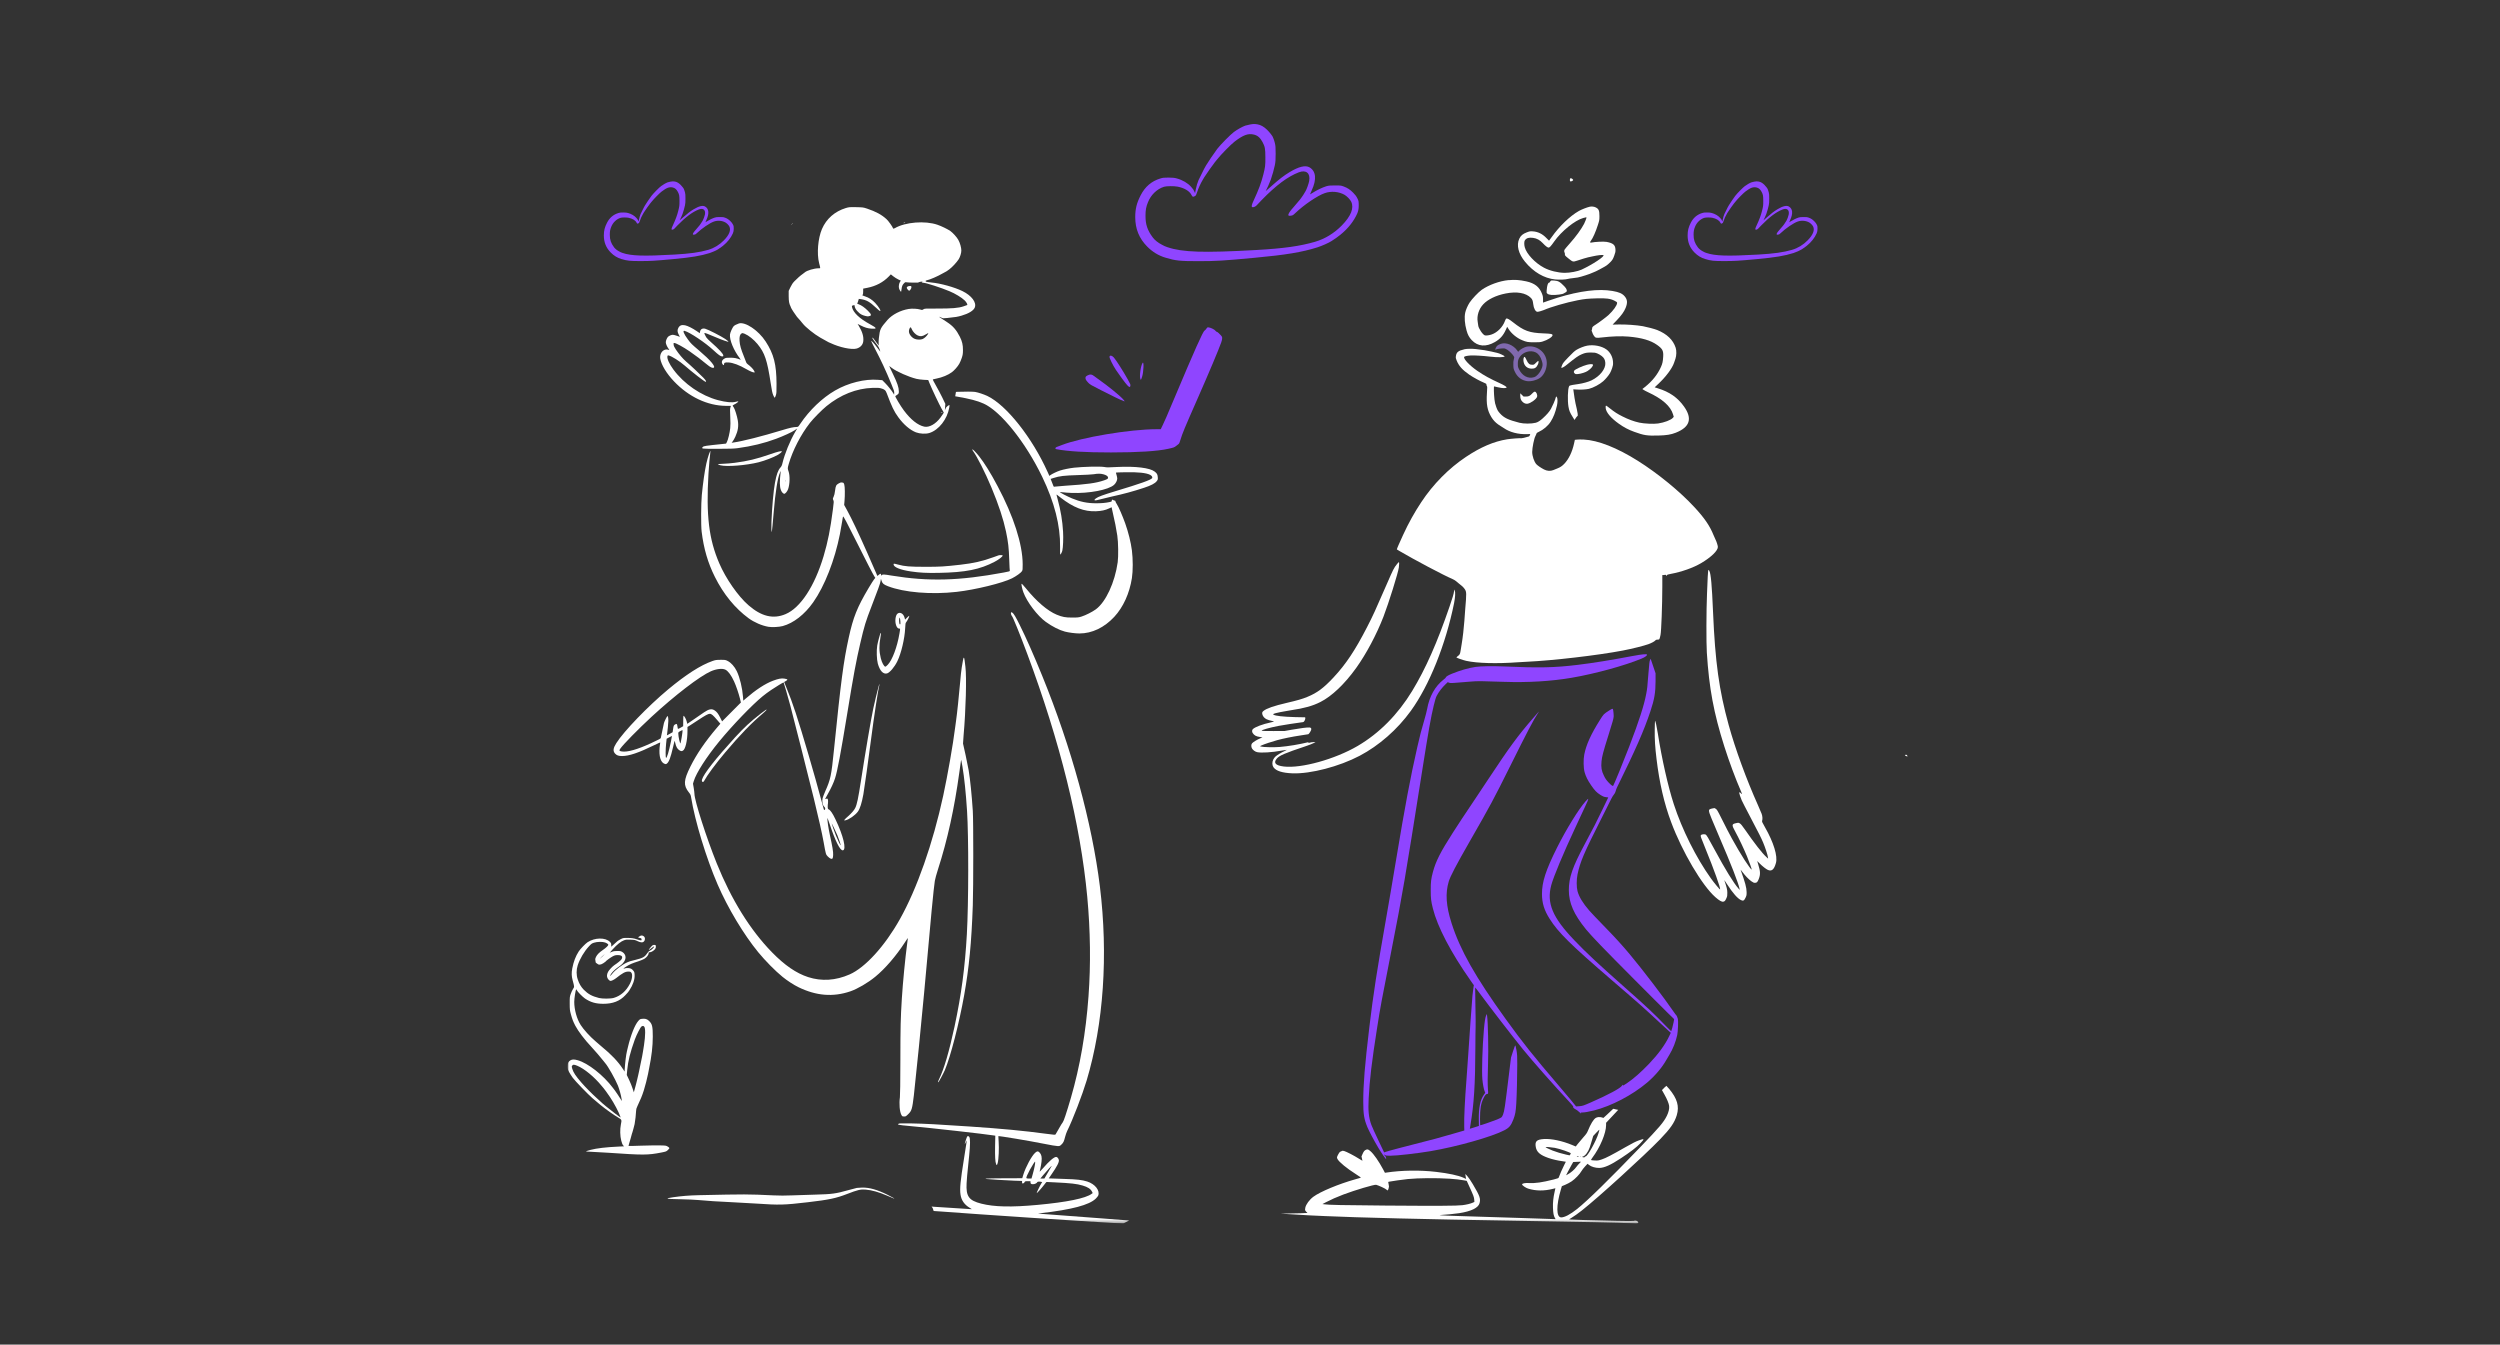 <svg width="608" height="327" viewBox="0 0 608 327" fill="none" xmlns="http://www.w3.org/2000/svg">
<rect x="0" y="0" width="608" height="327" fill="#333333" stroke="none"/>
<g clip-path="url(#clip0_1402_4517)">
<mask id="mask0_1402_4517" style="mask-type:luminance" maskUnits="userSpaceOnUse" x="138" y="22" width="333" height="276">
<path d="M470.707 22H138.012V297.552H470.707V22Z" fill="white"/>
</mask>
<g mask="url(#mask0_1402_4517)">
<path d="M304.95 32.731C305.848 32.949 306.481 33.493 307.035 34.53C307.64 35.666 307.729 36.129 307.739 38.282C307.749 40.261 307.702 40.615 307.239 42.458C306.766 44.373 306.1 46.155 304.933 48.661C304.399 49.787 304.291 50.277 304.549 50.379C304.79 50.471 305.386 50.226 305.637 49.923C305.763 49.76 306.314 49.178 306.858 48.634C310.368 45.039 313.174 42.951 315.854 41.914C317.653 41.224 318.731 42.121 318.391 44.019C318.265 44.699 317.748 46.135 317.493 46.515C317.394 46.641 317.323 46.77 317.323 46.798C317.323 46.862 316.602 47.978 316.52 48.042C316.493 48.07 316.289 48.325 316.085 48.624C315.871 48.913 315.231 49.668 314.66 50.304C313.636 51.43 313.235 52.066 313.351 52.365C313.395 52.491 313.483 52.511 313.912 52.457C314.364 52.402 314.463 52.348 314.963 51.875C317.126 49.804 320.411 47.58 322.193 46.964C323.744 46.427 325.587 46.583 326.985 47.372C327.556 47.689 328.376 48.542 328.614 49.053C329.345 50.586 328.56 52.556 326.315 54.844C324.462 56.732 322.244 58.085 319.816 58.803C316.218 59.857 312.15 60.429 305.569 60.799C292.683 61.527 287.561 61.364 283.902 60.109C283.616 60.017 283.324 59.901 283.235 59.854C283.154 59.81 282.878 59.663 282.62 59.538C281.657 59.058 280.831 58.395 280.341 57.732C279.049 55.987 278.586 54.61 278.586 52.511C278.586 51.076 278.719 50.342 279.192 49.168C279.913 47.379 281.355 45.981 283.065 45.427C283.643 45.237 285.487 45.22 286.378 45.39C288.051 45.716 289.289 46.461 289.772 47.423C290.013 47.906 290.136 47.951 290.598 47.696C290.857 47.549 290.918 47.434 291.159 46.689C291.418 45.852 291.996 44.59 292.513 43.73C292.666 43.475 292.833 43.203 292.877 43.111C293.163 42.621 295.264 39.632 295.414 39.506C295.441 39.479 295.717 39.135 296.036 38.734C296.91 37.618 299.366 35.112 300.267 34.428C302.386 32.813 303.553 32.395 304.95 32.731ZM303.964 30.289C303.6 30.361 303.1 30.48 302.859 30.551C302.226 30.759 300.873 31.514 300.07 32.112C299.216 32.758 296.802 35.2 296.026 36.217C295.312 37.163 293.622 39.669 293.282 40.275C293.149 40.52 292.945 40.894 292.826 41.091C292.629 41.445 291.642 43.451 291.483 43.815C291.214 44.451 290.983 45.206 290.823 46.029L290.636 46.974L290.466 46.577C290.268 46.141 290.19 46.022 289.683 45.441C288.901 44.55 287.599 43.778 286.238 43.407C285.616 43.233 285.249 43.2 284.191 43.189C283.079 43.189 282.803 43.217 282.188 43.407C280.059 44.06 278.501 45.386 277.433 47.447C276.454 49.335 276.09 50.78 276.09 52.797C276.09 55.667 277.025 57.963 278.994 59.963C280.259 61.245 281.718 62.143 283.392 62.65C285.895 63.411 286.963 63.52 291.585 63.513C295.894 63.503 297.125 63.432 305.076 62.697C312.691 61.996 316.68 61.333 320.394 60.153C321.479 59.81 323.173 59.055 323.822 58.63C324.934 57.902 325.281 57.657 325.958 57.113C327.818 55.613 329.254 53.807 330.08 51.919C330.329 51.362 330.451 50.72 330.444 49.995C330.434 48.923 330.434 48.896 330.107 48.223C329.859 47.723 329.583 47.359 329.083 46.859C328.301 46.077 327.713 45.696 326.761 45.342C326.138 45.114 325.995 45.097 324.669 45.097C323.431 45.097 323.156 45.124 322.533 45.305C321.615 45.587 320.234 46.25 319.326 46.839C318.935 47.094 318.605 47.294 318.595 47.274C318.578 47.257 318.765 46.822 319.013 46.294C320.261 43.597 320.054 41.601 318.445 40.683C317.456 40.128 315.864 40.52 313.602 41.88C312.259 42.689 311.082 43.597 309.266 45.213C307.824 46.485 307.743 46.556 307.851 46.403C308.004 46.185 308.831 44.325 309.045 43.723C309.436 42.614 309.848 41.135 310.042 40.173C310.201 39.346 310.239 38.873 310.239 37.367C310.239 35.86 310.212 35.442 310.042 34.769C309.933 34.333 309.783 33.86 309.712 33.724C309.64 33.578 309.579 33.435 309.579 33.398C309.579 33.208 308.759 32.153 308.164 31.572C307.362 30.8 306.641 30.392 305.831 30.245C305.117 30.126 304.824 30.126 303.971 30.283" fill="#8F45FF"/>
<path d="M191.102 117.115C191.085 117.234 191.064 117.159 191.064 116.962C191.054 116.761 191.074 116.669 191.102 116.754C191.119 116.846 191.119 117.009 191.102 117.118M216.918 89.502C218.057 90.373 220.918 91.645 222.877 92.135C223.268 92.233 224.07 92.335 224.666 92.369L225.744 92.424L226.08 93.25C226.713 94.777 228.424 98.389 228.975 99.362L229.525 100.324L229.376 100.606C229.287 100.759 229.002 101.188 228.726 101.552C227.56 103.133 225.982 104.014 224.771 103.759C223.213 103.422 221.486 102.052 219.829 99.828C218.983 98.702 217.602 96.369 217.745 96.321C217.806 96.304 218.02 96.148 218.224 95.995C218.588 95.706 218.598 95.685 218.598 95.158C218.588 94.206 218.224 93.134 217.173 90.971C216.629 89.863 216.228 88.982 216.272 89.009C216.316 89.036 216.602 89.254 216.911 89.499M221.744 80.051C221.992 80.66 222.645 81.35 223.203 81.595C223.853 81.884 224.353 81.813 225.118 81.34C225.448 81.132 225.733 80.976 225.75 80.993C225.832 81.075 225.482 81.592 225.101 81.945C224.567 82.445 224.21 82.591 223.516 82.591C222.734 82.591 222.162 82.374 221.69 81.891C221.254 81.435 221.05 81.02 221.05 80.537C221.05 80.156 221.292 79.592 221.452 79.592C221.513 79.592 221.649 79.793 221.744 80.044M205.732 50.585C203.015 51.411 200.978 53.2 199.9 55.697C198.931 57.958 198.618 61.672 199.206 63.978C199.57 65.396 199.58 65.25 199.09 65.25C198.022 65.25 196.234 65.777 195.717 66.25C195.618 66.342 195.38 66.522 195.183 66.658C194.683 66.995 193.856 67.729 193.196 68.409C192.788 68.838 192.537 69.209 192.227 69.862L191.809 70.743V72.014C191.819 73.287 191.908 73.82 192.254 74.504C192.326 74.63 192.38 74.786 192.38 74.831C192.38 74.956 193.475 76.636 193.822 77.055C193.975 77.228 194.285 77.572 194.509 77.827C194.741 78.072 195.06 78.463 195.22 78.68C195.907 79.571 198.009 81.258 199.468 82.095C200.859 82.894 201.471 83.231 201.508 83.231C201.525 83.231 201.757 83.329 202.015 83.448C204.205 84.482 207.066 85.091 208.276 84.782C209.229 84.537 209.861 83.857 209.95 82.983C210.075 81.84 209.718 80.666 208.81 79.16L208.569 78.769L209.229 79.106C210.313 79.667 211.038 79.877 211.98 79.932C213.371 80.013 213.279 79.779 211.589 78.861C208.997 77.463 207.457 75.983 207.198 74.64C207.154 74.395 207.171 74.351 207.358 74.314C207.463 74.286 207.623 74.242 207.695 74.205C207.793 74.16 207.838 74.222 207.855 74.47C207.899 75.116 208.773 76.15 209.609 76.548C210.089 76.783 210.973 76.993 211.177 76.929C211.249 76.912 211.409 76.864 211.551 76.837C211.738 76.793 211.793 76.728 211.793 76.538C211.793 76.364 211.616 76.12 211.082 75.585C210.279 74.786 209.497 74.232 208.837 74.004C208.589 73.922 208.429 73.831 208.474 73.797C208.518 73.769 208.623 73.507 208.705 73.215L208.865 72.688L209.283 72.742C210.718 72.943 211.483 73.368 213.058 74.847C213.422 75.201 213.816 75.538 213.922 75.592C214.473 75.902 213.779 74.657 212.837 73.667C212.106 72.895 211.307 72.378 210.395 72.086C209.701 71.868 209.657 71.841 209.79 71.695C209.888 71.586 209.922 71.351 209.922 70.868V70.195L210.946 69.994C213.014 69.586 214.793 68.651 216.163 67.233L216.653 66.726L217.248 67.199C217.568 67.454 218.112 67.797 218.459 67.961L219.091 68.253L218.915 68.498C218.646 68.862 218.513 69.661 218.639 70.113C218.738 70.477 219.074 71.021 219.156 70.94C219.173 70.913 219.21 70.705 219.238 70.457C219.326 69.647 219.459 69.304 219.816 68.94C220.135 68.614 220.19 68.586 220.493 68.658C220.85 68.729 223.564 68.777 223.36 68.702C223.288 68.675 223.475 68.61 223.768 68.546C224.115 68.474 224.329 68.464 224.39 68.518C224.451 68.583 224.424 68.59 224.329 68.556C224.24 68.518 224.169 68.528 224.169 68.583C224.169 68.692 224.383 68.784 224.642 68.784C225.203 68.784 228.961 70.001 230.92 70.828C232.301 71.399 233.875 72.351 234.606 73.062C235.035 73.47 235.372 74.089 235.212 74.188C235.168 74.215 234.766 74.361 234.321 74.504C233.1 74.922 231.515 75.048 227.893 75.041C224.961 75.031 224.883 75.031 224.58 75.222C224.278 75.412 224.251 75.422 223.798 75.276C223.111 75.069 221.812 75.004 220.992 75.14C219.006 75.456 216.966 76.521 215.837 77.81C214.092 79.826 213.993 80.024 213.745 82.187C213.684 82.694 213.657 83.312 213.684 83.567C213.711 83.829 213.718 84.04 213.711 84.04C213.694 84.04 212.633 82.642 212.276 82.142C212.259 82.132 212.204 82.132 212.15 82.153C212.062 82.18 212.657 83.044 213.521 84.142C213.745 84.425 214.235 85.676 214.027 85.442C213.99 85.397 213.653 84.952 213.279 84.452C212.548 83.472 211.881 82.755 211.881 82.945C211.881 83.017 212.255 83.789 212.718 84.669C214.32 87.73 215.364 89.965 216.789 93.424C217.394 94.876 217.5 95.202 217.476 95.556L217.449 95.984L217.234 95.621C216.843 94.974 215.925 93.821 215.238 93.131L214.571 92.458L213.555 92.376C210.368 92.104 206.287 93.111 203.083 94.974C199.958 96.78 196.849 99.76 194.632 103.065C194.132 103.81 194.108 103.827 193.758 103.837C192.992 103.847 192.074 104.048 190.241 104.609C185.272 106.126 180.518 107.323 178.389 107.616L177.926 107.68L178.202 107.327C178.351 107.136 178.637 106.626 178.834 106.201C179.494 104.759 179.661 103.603 179.429 102.225C179.253 101.191 178.736 99.518 178.46 99.11C178.345 98.936 178.229 98.756 178.195 98.692C178.151 98.627 178.294 98.511 178.596 98.355C179.103 98.11 179.63 97.702 179.548 97.62C179.514 97.593 179.263 97.63 178.97 97.712C178.008 97.967 176.6 97.838 174.607 97.314C170.492 96.216 166.36 93.383 163.761 89.859C162.765 88.516 162.176 87.207 162.319 86.635C162.374 86.428 162.408 86.4 162.622 86.445C163.387 86.635 165.302 87.843 166.523 88.914C168.305 90.475 171.366 92.856 171.6 92.856C171.869 92.856 171.699 92.539 171.084 91.883C170.325 91.084 167.754 88.669 166.826 87.897C166.122 87.305 165.115 86.125 164.36 84.993C163.996 84.438 163.853 84.139 163.826 83.829C163.782 83.438 163.792 83.411 163.986 83.411C164.377 83.411 166.159 84.384 167.689 85.428C169.169 86.445 170.655 87.57 172.036 88.723C172.73 89.305 173.257 89.55 173.542 89.441C174.138 89.206 172.784 87.598 170.077 85.302C168.196 83.704 168.009 83.523 167.308 82.568C166.292 81.197 165.945 80.306 166.489 80.463C167.815 80.843 171.566 83.36 173.515 85.176C174.692 86.275 175.26 86.683 175.607 86.683C175.865 86.683 175.909 86.656 175.909 86.475C175.909 86.047 174.903 84.959 172.9 83.197C172.393 82.761 171.876 82.234 171.75 82.023C171.475 81.568 171.25 81.051 171.315 80.979C171.376 80.915 172.189 81.214 174.039 82.007C174.893 82.37 175.882 82.761 176.222 82.86C176.569 82.969 176.916 83.078 177.005 83.105C177.362 83.214 177.103 82.942 176.362 82.425C175.488 81.816 172.185 80.119 171.536 79.956C170.832 79.765 170.342 80.048 170.243 80.701L170.189 81.037L169.458 80.537C168.451 79.847 167.251 79.238 166.608 79.112C165.781 78.939 165.271 79.139 164.952 79.786C164.693 80.292 164.731 80.738 165.067 81.374L165.353 81.918L164.639 81.673C164.248 81.537 163.792 81.418 163.632 81.418C163.285 81.418 162.653 81.69 162.438 81.935C162.17 82.251 161.921 82.86 161.921 83.234C161.921 83.625 162.224 84.323 162.625 84.86C162.795 85.098 162.812 85.159 162.707 85.122C162.272 84.948 161.925 84.948 161.551 85.122C160.83 85.438 160.422 86.367 160.581 87.264C160.857 88.771 162.095 90.825 163.887 92.713C167.485 96.508 172.043 98.671 176.542 98.705L177.753 98.715L177.627 99.124C177.528 99.46 177.522 99.868 177.6 101.365C177.661 102.637 177.661 103.49 177.59 104.126C177.484 105.235 177.062 106.976 176.78 107.503L176.576 107.884L175.909 107.956C171.536 108.412 171.155 108.463 170.93 108.701C170.495 109.146 170.601 109.153 174.6 109.153C177.556 109.143 178.491 109.115 179.426 108.99C182.827 108.527 185.854 107.793 188.758 106.711C190.442 106.085 192.615 105.096 193.248 104.65L193.88 104.215L193.39 105.051C192.108 107.248 190.826 110.391 190.292 112.652C190.166 113.197 190.061 113.414 189.785 113.724C189.214 114.36 188.85 115.387 188.476 117.383C188.119 119.281 187.762 123.267 187.612 127.008C187.558 128.297 187.612 129.45 187.711 129.341C187.745 129.304 187.969 126.971 188.156 124.682C188.564 119.689 189.126 116.138 189.707 114.911L189.894 114.513L189.85 114.829C189.823 115.003 189.762 115.656 189.707 116.281C189.557 118.06 189.734 119.159 190.268 119.788C190.418 119.961 190.615 120.097 190.714 120.097C190.982 120.097 191.462 119.533 191.659 118.988C192.095 117.788 192.149 115.673 191.765 114.601C191.523 113.928 191.533 113.873 191.809 112.884C192.754 109.578 194.741 105.711 196.982 102.841C197.791 101.807 199.876 99.692 200.981 98.79C204.426 95.984 208.276 94.457 212.201 94.332C213.351 94.294 213.742 94.315 214.204 94.43C215.112 94.665 215.388 94.903 215.673 95.682C216.85 98.831 217.435 100.076 218.469 101.474C219.768 103.262 221.329 104.589 222.754 105.143C223.7 105.507 225.131 105.579 226.022 105.306C228.311 104.589 230.376 101.956 230.859 99.124C230.913 98.814 230.937 98.532 230.913 98.504C230.886 98.477 230.699 98.576 230.495 98.712C230.246 98.892 230.066 99.103 229.961 99.385L229.791 99.793L229.845 99.004L229.906 98.222L229.192 96.733C228.801 95.923 228.097 94.59 227.624 93.774C227.101 92.866 226.805 92.284 226.876 92.267C226.937 92.25 227.311 92.168 227.723 92.077C229.182 91.788 230.59 91.196 231.491 90.522C232.097 90.077 232.899 89.162 233.29 88.478C233.477 88.162 233.753 87.506 233.906 87.037C234.147 86.292 234.181 86.037 234.192 85.176C234.202 83.877 234.005 83.034 233.433 81.891C232.58 80.211 231.75 79.265 230.263 78.303C228.509 77.167 228.342 77.051 228.447 77.051C228.519 77.051 228.74 77.143 228.954 77.252C229.328 77.442 229.383 77.442 230.389 77.334C232.437 77.126 232.872 77.051 233.845 76.769C235.545 76.279 236.766 75.545 237.059 74.807C237.565 73.572 236.31 71.892 234.066 70.794C232.08 69.831 228.784 68.913 226.451 68.695C225.863 68.631 225.329 68.559 225.257 68.522C225.026 68.403 225.053 68.25 225.312 68.195C226.21 67.995 228.002 67.223 229.335 66.451C229.791 66.189 230.189 65.971 230.216 65.971C230.233 65.971 230.529 65.77 230.848 65.525C231.597 64.961 232.631 63.845 233.147 63.056C233.494 62.519 233.797 61.54 233.797 60.921C233.797 60.23 233.477 59.077 233.059 58.333C232.702 57.679 231.733 56.608 231.11 56.173C230.434 55.71 228.998 55.01 228.002 54.666C224.992 53.622 220.173 54.003 217.619 55.493C217.369 55.638 217.226 55.647 217.19 55.52C217.064 55.129 216.058 53.714 215.605 53.306C214.422 52.218 213.031 51.462 210.868 50.735C209.905 50.419 209.861 50.419 208.198 50.381C206.603 50.354 206.46 50.371 205.749 50.582" fill="white"/>
<path d="M228.891 100.299C228.776 100.38 228.776 100.391 228.891 100.391C228.963 100.391 229.089 100.346 229.16 100.299C229.276 100.217 229.276 100.207 229.16 100.207C229.089 100.207 228.963 100.251 228.891 100.299Z" fill="white"/>
<path d="M219.805 54.174C219.69 54.255 219.69 54.266 219.805 54.266C219.877 54.266 220.003 54.221 220.074 54.174C220.19 54.092 220.19 54.082 220.074 54.082C220.003 54.082 219.877 54.126 219.805 54.174Z" fill="white"/>
<path d="M192.546 54.508L192.332 54.763L192.58 54.545C192.713 54.419 192.822 54.31 192.822 54.29C192.822 54.218 192.75 54.28 192.546 54.508Z" fill="white"/>
<path d="M220.751 69.671C220.625 69.736 220.52 69.872 220.52 69.971C220.52 70.178 220.938 70.699 221.098 70.699C221.312 70.699 221.696 70.1 221.659 69.818C221.632 69.59 221.598 69.563 221.312 69.556C221.135 69.546 220.883 69.6 220.751 69.675" fill="white"/>
<path d="M179.645 78.689C179.139 78.852 178.611 79.135 178.424 79.335C178.112 79.689 177.588 80.852 177.533 81.332C177.384 82.665 178.435 85.219 179.948 87.178C180.145 87.423 180.179 87.514 180.064 87.467C179.139 87.103 178.567 86.994 177.598 86.994C176.717 86.994 176.52 87.021 176.21 87.195C175.561 87.549 175.384 88.086 175.738 88.593C175.935 88.875 176.085 88.865 176.085 88.582C176.085 88.212 176.333 88.103 177.146 88.147C178.278 88.212 179.781 88.773 181.536 89.79C182.383 90.279 183.094 90.579 183.407 90.579C183.611 90.579 183.611 90.552 183.335 90.072C183.104 89.674 182.489 89.055 181.866 88.599C181.679 88.463 181.502 88.252 181.475 88.127C181.441 88.001 181.183 87.328 180.897 86.627C180.203 84.93 179.917 83.913 179.856 82.886C179.795 81.886 179.955 81.304 180.356 81.097C180.57 80.978 180.649 80.988 181.094 81.168C182.074 81.576 183.312 82.566 184.237 83.692C185.992 85.817 186.587 87.606 187.444 93.252C187.702 94.949 187.828 95.578 188.042 96.095C188.195 96.459 188.355 96.741 188.406 96.721C188.461 96.704 188.583 96.449 188.682 96.15C188.842 95.667 188.859 95.394 188.852 93.388C188.835 88.613 188.192 86.113 186.216 83.063C184.454 80.338 181.21 78.169 179.652 78.675" fill="white"/>
<path d="M293.386 79.943C293.254 80.144 293.05 80.351 292.941 80.406C292.577 80.579 290.553 85.099 285.71 96.605C283.554 101.716 283.343 102.206 282.755 103.423L282.292 104.386H281.214C274.831 104.386 262.951 106.376 258.231 108.236C257.697 108.443 257.136 108.661 256.983 108.709C256.636 108.817 256.554 109.171 256.867 109.236C259.717 109.78 263.982 110.035 270.161 110.035C276.786 110.035 281.507 109.736 284.143 109.144C285.462 108.855 285.629 108.79 286.057 108.436C286.255 108.283 286.503 108.093 286.618 108.001C286.772 107.892 286.894 107.61 287.071 107.001C287.516 105.495 288.139 103.995 291.132 97.213C294.043 90.602 296.413 84.973 297.008 83.266C297.338 82.304 297.321 81.933 296.903 81.532C296.753 81.395 296.502 81.141 296.342 80.977C296.189 80.824 295.995 80.688 295.913 80.688C295.832 80.688 295.699 80.59 295.621 80.46C295.444 80.178 294.536 79.716 294.009 79.634C293.652 79.579 293.624 79.59 293.386 79.943Z" fill="#8F45FF"/>
<path d="M269.827 86.745C269.772 87.044 270.609 88.779 271.405 89.98C272.143 91.105 273.666 93.166 274.166 93.704C274.629 94.22 274.87 94.248 274.915 93.785C274.942 93.493 274.904 93.404 274.221 92.177C273.126 90.224 271.575 87.782 270.918 86.983C270.473 86.449 269.912 86.32 269.834 86.749" fill="#8F45FF"/>
<path d="M277.901 88.229C277.439 88.828 277.064 91.453 277.34 92.188C277.456 92.497 277.5 92.433 277.768 91.589C278.126 90.474 278.231 87.804 277.901 88.229Z" fill="#8F45FF"/>
<path d="M264.567 91.261C264.077 91.516 263.979 91.625 263.989 91.951C263.989 92.261 264.132 92.496 264.656 93.067C265.064 93.502 265.377 93.686 267.818 94.92C269.305 95.675 270.811 96.427 271.148 96.584C271.495 96.747 272.056 97.012 272.413 97.182C272.76 97.345 273.161 97.508 273.294 97.546L273.542 97.611L273.257 97.236C272.634 96.437 269.465 93.849 266.978 92.115C266.737 91.951 266.336 91.652 266.087 91.462C265.516 91.016 265.162 90.972 264.564 91.261" fill="#8F45FF"/>
<path d="M268.301 115.336C269.022 115.526 269.44 115.798 269.478 116.108C269.512 116.417 269.379 116.516 268.498 116.825C266.566 117.489 264.448 117.788 258.941 118.142C257.765 118.223 256.68 118.315 256.537 118.349C256.279 118.42 256.262 118.414 256.081 117.92C255.976 117.638 255.806 117.203 255.697 116.941L255.52 116.468L256.251 116.234C257.687 115.771 258.782 115.642 262.145 115.543C263.863 115.499 265.584 115.397 265.975 115.336C266.981 115.162 267.631 115.162 268.297 115.336M233.064 95.277L232.485 95.314L232.397 95.841L232.309 96.379L232.584 96.423C235.951 97.005 237.641 97.45 239.226 98.158C243.392 100.038 249.422 107.565 253.466 115.965C256.449 122.158 257.891 127.834 257.812 133.007C257.795 133.987 257.812 134.813 257.84 134.85C257.928 134.942 258.258 134.34 258.363 133.898C258.54 133.109 258.632 130.939 258.54 129.331C258.387 126.671 257.962 124.093 257.214 121.393C256.894 120.24 256.884 120.196 257.081 120.349C257.187 120.43 257.571 120.73 257.928 121.012C261.043 123.437 263.672 124.454 266.556 124.335C267.893 124.28 268.818 124.08 269.753 123.637C270.066 123.484 270.331 123.365 270.348 123.365C270.365 123.365 270.382 123.447 270.382 123.556C270.382 123.655 270.525 124.301 270.695 124.991C271.086 126.579 271.477 128.586 271.729 130.266C271.971 131.864 272.015 135.296 271.828 136.714C271.141 141.652 268.923 146.431 266.495 148.199C265.597 148.845 264.046 149.624 263.04 149.944C262.308 150.172 262.115 150.189 260.768 150.189C259.122 150.199 258.346 150.053 256.983 149.488C254.765 148.563 252.119 146.301 249.548 143.142C248.953 142.407 248.497 141.924 248.453 141.972C248.344 142.081 248.586 143.234 248.881 144.033C249.762 146.431 252.31 149.781 254.357 151.253C255.915 152.379 257.659 153.26 258.996 153.607C259.921 153.852 261.56 154.059 262.512 154.059C265.577 154.059 268.559 152.634 270.998 150.008C273.171 147.665 274.701 144.305 275.28 140.591C275.548 138.867 275.548 135.969 275.28 133.854C275.021 131.875 274.426 129.46 273.64 127.253C273.018 125.508 272.022 123.212 271.627 122.631C271.43 122.338 271.27 122.012 271.27 121.913C271.27 121.787 271.209 121.733 271.056 121.733C270.94 121.733 270.797 121.679 270.736 121.607C270.593 121.427 270.379 121.526 270.379 121.781C270.379 121.961 270.318 122.008 269.961 122.08C268.927 122.308 267.92 122.396 266.594 122.396C264.431 122.396 262.737 122.049 260.679 121.196C259.611 120.75 257.687 119.754 257.758 119.672C257.785 119.655 258.115 119.682 258.496 119.726C258.87 119.781 259.833 119.852 260.615 119.879C264.852 120.043 269.566 119.145 270.937 117.917C271.365 117.536 271.712 116.856 271.712 116.393C271.712 116.203 271.634 115.802 271.542 115.502C271.443 115.213 271.382 114.948 271.409 114.931C271.426 114.904 272.477 114.866 273.742 114.849C276.813 114.795 278.728 114.996 279.68 115.468C280.109 115.676 280.34 116.033 280.208 116.268C279.959 116.703 277.402 117.611 271.124 119.499C268.229 120.379 267.09 120.798 266.556 121.189C265.818 121.733 266.175 121.842 267.464 121.471C268.015 121.318 269.291 121.009 270.304 120.781C273.341 120.118 275.569 119.509 278.211 118.638C279.929 118.077 280.901 117.567 281.32 117.012C281.605 116.632 281.612 116.577 281.568 116.023C281.514 115.377 281.381 115.125 280.803 114.679C279.653 113.782 276.154 113.353 271.712 113.571C269.209 113.697 269.308 113.697 268.553 113.571C267.502 113.397 263.431 113.499 261.206 113.744C260.057 113.88 258.676 114.152 257.795 114.435C257.037 114.679 255.802 115.278 255.428 115.57L255.214 115.744L254.796 114.819C251.027 106.439 244.804 98.566 240.165 96.321C239.291 95.903 237.93 95.45 237.155 95.314C236.628 95.233 234.431 95.216 233.057 95.287" fill="white"/>
<path d="M203.654 203.151C204.055 204.124 204.518 205.539 204.463 205.603C204.402 205.668 203.725 204.27 203.307 203.226C202.906 202.226 202.266 200.403 202.273 200.294C202.283 200.175 203.28 202.236 203.654 203.155M163.169 180.351C162.679 182.783 162.162 184.483 161.975 184.293C161.843 184.157 161.849 182.249 162.002 180.824L162.128 179.661L162.761 179.317C163.108 179.117 163.404 178.974 163.421 178.981C163.431 178.991 163.322 179.606 163.172 180.351M165.798 179.27C165.665 180.059 165.529 180.739 165.485 180.787C165.359 180.912 164.961 179.107 164.961 178.389C164.951 178.1 164.995 178.052 165.468 177.79C165.931 177.535 165.975 177.528 166.002 177.671C166.019 177.763 165.92 178.481 165.798 179.27ZM176.392 162.853C177.058 163.163 177.844 164.217 178.528 165.724C179.007 166.758 179.64 168.621 179.953 169.873L180.184 170.852L177.905 173.141L175.616 175.44L175.181 174.576C174.664 173.549 174.317 173.097 173.773 172.75C173.086 172.305 172.403 172.434 171.209 173.25C170.825 173.512 169.757 174.25 168.832 174.886L167.148 176.039L166.995 175.44C166.852 174.876 166.424 174.097 166.247 174.087C166.192 174.077 166.158 174.624 166.158 175.338L166.148 176.61L165.543 176.964C165.213 177.165 164.91 177.29 164.883 177.263C164.846 177.236 164.795 176.981 164.757 176.699C164.669 176.052 164.597 175.971 164.257 176.144C163.856 176.362 163.812 176.461 163.696 177.297C163.642 177.726 163.591 178.069 163.581 178.079C163.57 178.079 163.251 178.26 162.877 178.471L162.183 178.851L162.227 178.596C162.332 177.96 162.54 175.801 162.54 175.328C162.54 174.61 162.451 174.111 162.326 174.148C162.21 174.185 161.594 175.399 161.472 175.845C161.401 176.09 160.955 178.188 160.714 179.433C160.669 179.64 160.537 179.715 158.299 180.759C155.02 182.276 152.565 182.973 151.228 182.756C150.589 182.647 150.524 182.555 150.827 182.113C151.531 181.079 155.201 177.338 158.442 174.338C164.142 169.081 170.216 164.425 172.896 163.251C174.239 162.67 175.647 162.506 176.385 162.853M236.46 109.299C236.46 109.38 236.531 109.543 236.619 109.662C237.616 111.006 239.595 114.91 241.115 118.553C242.877 122.777 244.027 126.273 244.659 129.276C245.203 131.908 245.346 133.153 245.452 136.268C245.496 137.595 245.557 138.737 245.584 138.812C245.628 138.931 245.363 139.003 244.098 139.241C233.286 141.257 225.835 141.455 216.85 139.985C214.857 139.649 214.605 139.649 214.428 139.914C214.333 140.048 214.285 140.017 214.285 139.822C214.285 139.448 214.125 139.441 213.707 139.812C213.53 139.975 213.377 140.084 213.37 140.067C213.353 140.05 213.228 139.741 213.085 139.394C212.952 139.04 211.956 136.778 210.878 134.353C208.766 129.578 207.137 126.164 206.014 124.103L205.3 122.804L205.382 121.879C205.514 120.345 205.487 118.372 205.327 117.849C205.184 117.42 205.167 117.393 204.81 117.349C204.518 117.304 204.355 117.338 204.001 117.549C203.341 117.93 203.242 118.114 203.093 119.294C203.004 120.012 202.896 120.474 202.736 120.811C202.515 121.284 202.515 121.311 202.664 121.637C202.807 121.954 202.797 122.056 202.576 123.79C201.933 128.776 201.348 131.724 200.297 135.268C198.107 142.577 194.679 147.818 191.053 149.352C188.054 150.624 185.166 149.933 181.997 147.165C179.477 144.958 176.528 140.727 174.926 136.996C172.396 131.129 171.702 125.344 172.301 115.203C172.426 113.196 172.62 110.955 172.756 109.982C172.916 108.884 172.141 111.07 171.777 112.751C171.358 114.692 170.984 117.308 170.682 120.379C170.484 122.396 170.461 127.824 170.637 129.276C171.144 133.425 172.151 136.894 173.862 140.308C175.946 144.495 178.769 147.944 182.071 150.368C183.435 151.358 185.296 152.168 186.897 152.44C187.744 152.586 189.489 152.494 190.353 152.259C192.989 151.552 195.686 149.443 197.78 146.468C200.559 142.509 203.008 136.251 204.273 129.868C204.487 128.769 204.735 127.378 204.817 126.779C204.905 126.181 204.994 125.654 205.031 125.616C205.13 125.497 205.912 126.98 208.354 131.864C210.582 136.333 212.388 139.819 212.707 140.291L212.877 140.536L212.585 140.89C212.425 141.091 211.826 142.033 211.248 143.005C208.442 147.746 207.507 150.09 206.412 155.082C205.12 161.01 204.525 165.561 202.807 182.487C202.185 188.653 201.998 189.534 200.705 192.431C200.403 193.139 200.1 193.911 200.046 194.156C199.886 194.89 200.08 195.89 200.437 196.179C200.712 196.397 200.784 196.815 200.569 196.934C200.365 197.043 200.443 197.261 199.821 194.911C198.263 188.983 195.056 178.049 193.509 173.362C192.727 170.992 192.04 169.115 191.193 167.071L190.703 165.863L190.972 165.71C191.693 165.302 191.659 165.193 190.768 165.037C190.054 164.918 189.282 165.064 187.979 165.554C186.064 166.282 183.792 167.768 181.344 169.904L180.766 170.403L180.704 169.523C180.534 167.288 179.929 164.782 179.191 163.238C178.63 162.085 177.793 161.16 176.939 160.731C176.433 160.476 176.344 160.469 175.249 160.469C174.181 160.48 174.028 160.497 173.246 160.769C170.396 161.768 166.818 164.064 162.506 167.652C157.608 171.73 151.704 177.848 149.895 180.719C149.12 181.936 149.031 182.633 149.565 183.252C149.949 183.698 150.446 183.878 151.293 183.871C153.01 183.861 155.337 183.072 159.2 181.185C159.976 180.81 160.588 180.532 160.564 180.566C160.547 180.603 160.475 181.12 160.421 181.718C160.217 183.936 160.669 185.443 161.649 185.769C161.907 185.861 161.989 185.851 162.193 185.698C162.693 185.317 163.094 184.245 163.672 181.766C163.849 180.994 164.019 180.297 164.046 180.222C164.074 180.151 164.145 180.348 164.216 180.668C164.393 181.548 164.716 182.13 165.162 182.419C165.57 182.701 165.74 182.729 166.06 182.572C166.682 182.283 167.192 180.11 167.192 177.76V176.797L167.753 176.454C168.056 176.263 168.974 175.665 169.794 175.121C171.556 173.957 172.233 173.594 172.627 173.594C173.022 173.594 173.43 173.94 174.399 175.083L175.191 176.008L174.345 176.998C171.478 180.375 169.43 183.371 167.896 186.449C166.24 189.782 166.169 190.989 167.532 192.707C167.924 193.197 167.985 193.333 168.083 193.931C169.008 199.689 171.753 208.705 174.538 215.133C177.014 220.853 180.871 227.274 184.388 231.566C186.132 233.682 188.509 236.096 190.302 237.559C191.39 238.45 193.009 239.511 194.121 240.055C198.495 242.198 202.606 242.534 206.82 241.089C208.565 240.49 211.078 239.018 212.874 237.538C215.251 235.596 217.952 232.464 220.077 229.175C220.468 228.556 220.798 228.087 220.798 228.131C220.798 228.175 220.717 228.784 220.621 229.495C220.159 232.937 219.57 238.957 219.329 242.823C219.026 247.762 218.982 249.561 218.972 257.716C218.962 263.409 218.917 266.314 218.856 266.841C218.635 268.467 218.795 270.364 219.213 271.136C219.411 271.5 219.445 271.517 219.853 271.527C220.261 271.544 220.308 271.517 220.887 270.956C221.723 270.147 221.856 269.722 222.257 266.344C222.658 262.957 224.254 247.013 224.76 241.327C226.389 223.077 227.083 215.847 227.352 214.221C227.423 213.769 227.76 212.541 228.1 211.487C230.433 204.233 232.1 196.659 233.31 187.844C233.487 186.572 233.657 185.32 233.695 185.075C233.756 184.647 233.783 184.728 234.052 186.347C234.524 189.163 234.898 192.802 235.184 197.196C235.585 203.525 235.568 219.625 235.14 227.206C234.688 235.26 233.786 241.98 232.157 249.598C230.848 255.71 229.566 260.066 228.365 262.501C228.097 263.039 228.052 263.209 228.178 263.209C228.284 263.209 229.406 261.138 229.8 260.229C231.164 257.016 233.263 248.88 234.477 242.079C235.677 235.386 236.276 229.165 236.585 220.17C236.738 215.738 236.738 199.502 236.585 197.196C236.327 193.319 235.953 189.578 235.579 187.344C235.419 186.337 234.28 180.97 234.208 180.841C234.191 180.814 234.252 179.933 234.341 178.889C234.892 172.743 235.106 164.659 234.786 162.146C234.732 161.717 234.654 161.037 234.599 160.622C234.484 159.714 234.331 159.731 234.181 160.677C234.12 161.013 233.994 161.758 233.895 162.33C233.797 162.901 233.61 164.581 233.494 166.054C233.252 168.887 232.735 173.845 232.504 175.362C232.433 175.862 232.334 176.597 232.283 176.995C231.776 181.052 230.474 188.49 229.389 193.52C226.879 205.124 223.005 216.167 218.836 223.574C215.176 230.094 210.439 235.297 206.637 236.977C203.253 238.474 199.807 238.695 196.539 237.63C193.655 236.695 190.822 234.753 187.724 231.573C182.442 226.162 177.892 218.833 174.321 209.997C171.811 203.777 168.889 194.669 168.889 193.064C168.889 192.836 168.808 192.183 168.713 191.622L168.536 190.595L168.723 189.969C169.321 187.98 171.821 184.086 174.923 180.307C178.137 176.393 182.901 171.437 185.449 169.356C185.966 168.927 186.891 168.24 187.506 167.829C188.744 166.992 190.526 165.914 190.577 165.969C190.632 166.033 191.672 169.638 192.223 171.679C192.91 174.25 196.675 189.105 197.923 194.19C199.1 198.985 199.943 202.77 200.318 204.869C200.841 207.783 200.841 207.794 201.297 208.273C201.518 208.508 201.841 208.756 202.001 208.817C202.457 208.998 202.589 208.807 202.623 207.926C202.661 207.154 202.464 205.964 201.787 202.879C201.457 201.335 201.209 199.645 201.215 198.965C201.226 198.866 201.457 199.475 201.743 200.325C203.157 204.593 204.317 206.899 204.984 206.801C205.919 206.664 205.099 203.223 203.174 199.237C202.481 197.785 201.926 196.985 201.518 196.829C201.368 196.764 201.314 196.666 201.297 196.339C201.28 196.122 201.287 195.839 201.314 195.72C201.351 195.601 201.375 195.258 201.386 194.958C201.396 194.285 201.26 194.105 200.896 194.278C200.682 194.37 200.665 194.37 200.719 194.224C200.753 194.132 201.039 193.605 201.351 193.054C202.11 191.721 202.739 190.357 203.079 189.303C203.668 187.486 204.443 183.337 206.079 173.359C207.565 164.224 208.215 160.748 209.232 156.388C210.201 152.212 210.541 151.113 211.949 147.481C213.517 143.424 214.04 141.968 214.139 141.39L214.245 140.764L214.404 141.264C214.608 141.91 214.911 142.162 215.935 142.563C219.87 144.097 226.488 144.641 232.65 143.944C237.211 143.427 243.836 141.801 246.142 140.638C247.156 140.121 248.325 139.285 248.547 138.904C248.706 138.622 248.723 138.441 248.717 137.224C248.7 132.367 246.509 125.538 242.625 118.246C240.935 115.05 239.412 112.598 238.129 110.982C237.32 109.965 236.483 109.122 236.483 109.312" fill="white"/>
<path d="M187.298 110.479C183.959 111.631 181.901 112.131 178.66 112.557C177.851 112.665 176.613 112.764 175.898 112.791C175.184 112.808 174.599 112.863 174.579 112.91C174.562 112.954 174.844 113.063 175.201 113.155C176.732 113.556 181.435 113.192 184.489 112.427C186.003 112.046 188.159 111.21 189.244 110.584C189.679 110.329 190.145 109.931 190.145 109.812C190.145 109.594 189.21 109.812 187.295 110.475" fill="white"/>
<path d="M242.871 135.053C242.8 135.08 242.239 135.281 241.633 135.499C238.916 136.488 236.78 136.978 233.566 137.342C229.56 137.794 228.696 137.849 225.016 137.849C221.142 137.838 220.081 137.757 218.401 137.304C217.384 137.032 217.316 137.022 217.316 137.26C217.316 137.934 218.973 138.604 221.547 138.978C223.748 139.294 225.271 139.376 228.261 139.325C234.831 139.206 238.297 138.515 241.939 136.6C242.946 136.063 243.854 135.356 243.854 135.104C243.854 134.995 243.143 134.958 242.875 135.06" fill="white"/>
<path d="M245.863 149.017C245.808 149.163 245.968 149.718 246.084 149.789C246.298 149.935 248.033 154.21 249.781 158.897C257.814 180.408 262.772 200.473 264.422 218.117C265.187 226.361 265.296 234.609 264.724 242.315C264.082 251.158 262.66 259.351 260.449 266.969C259.361 270.7 258.694 272.689 258.453 272.961C258.32 273.107 257.902 273.788 257.528 274.468C257.154 275.148 256.797 275.774 256.725 275.866C256.62 276.019 256.521 276.019 254.481 275.74C248.835 274.985 243.972 274.522 235.745 273.961C228.076 273.444 224.916 273.271 221.719 273.216C219.084 273.179 218.665 273.189 218.512 273.308C218.335 273.444 218.342 273.454 218.594 273.543C218.726 273.597 220.009 273.75 221.444 273.869C226.209 274.294 239.431 275.777 241.731 276.148L242.06 276.202L242.006 278.709C241.962 281.232 242.033 282.623 242.254 283.113C242.316 283.249 242.387 283.358 242.424 283.358C242.462 283.358 242.557 283.123 242.639 282.831C242.87 282.032 242.996 279.243 242.87 277.644C242.815 276.927 242.781 276.328 242.798 276.311C242.904 276.213 250.26 277.437 253.974 278.182C255.47 278.491 256.902 278.726 257.208 278.726C257.715 278.726 257.769 278.709 258.133 278.362C258.613 277.91 258.756 277.6 259.031 276.502C259.147 276.039 259.378 275.376 259.548 275.032C260.912 272.281 263.225 266.261 264.269 262.792C268.401 248.981 269.54 232.293 267.493 215.574C265.595 200.147 260.548 181.731 253.467 164.362C251.403 159.305 249.583 155.183 248.019 152.04C247.05 150.078 246.556 149.252 246.247 149.027C245.989 148.847 245.934 148.847 245.863 149.017Z" fill="white"/>
<path d="M218.97 151.078C219.004 151.523 218.997 151.785 218.936 151.823C218.881 151.85 218.82 151.84 218.783 151.785C218.684 151.622 218.623 150.806 218.694 150.459C218.783 149.969 218.891 150.214 218.97 151.078ZM218.266 149.245C217.759 149.653 217.589 151.142 217.946 152.105C218.143 152.632 218.381 152.877 218.711 152.877C218.959 152.877 218.959 152.795 218.738 154.122C218.194 157.346 217.011 160.515 215.916 161.658C215.667 161.92 215.399 162.138 215.337 162.138C215.008 162.138 214.484 161.185 214.208 160.087C213.797 158.424 213.773 156.907 214.12 155.03C214.29 154.159 214.297 153.839 214.154 153.975C214.038 154.094 213.477 156.189 213.344 156.972C213.14 158.223 213.212 160.359 213.477 161.359C213.967 163.138 214.797 164.029 215.729 163.774C216.388 163.593 217.545 162.23 218.232 160.822C219.177 158.886 220.021 155.319 220.136 152.785C220.191 151.649 220.208 151.54 220.412 151.285C220.66 150.986 221.143 149.996 221.143 149.789C221.143 149.717 220.912 149.887 220.626 150.18L220.119 150.687L219.97 150.16C219.694 149.207 218.874 148.762 218.269 149.241" fill="white"/>
<path d="M213.707 166.829C213.414 167.863 212.69 170.832 212.38 172.315C211.782 175.158 210.483 182.794 209.388 189.878C208.728 194.146 208.418 195.646 207.99 196.506C207.714 197.061 207.109 197.758 206.306 198.469C205.844 198.86 205.425 199.278 205.371 199.377C205.272 199.567 205.283 199.567 205.612 199.502C206.442 199.349 208.007 198.251 208.632 197.387C209.149 196.68 209.585 195.299 209.969 193.194C210.217 191.796 211.214 184.667 211.884 179.481C212.544 174.38 213.574 167.595 213.843 166.687C213.887 166.513 213.914 166.36 213.897 166.333C213.88 166.316 213.792 166.54 213.71 166.833" fill="white"/>
<path d="M185.023 173.54C182.503 175.502 180.945 176.955 178.755 179.342C174.027 184.518 171.113 188.232 170.739 189.565C170.569 190.147 170.987 190.419 171.256 189.902C171.96 188.569 174.078 185.698 176.35 183.008C180.108 178.567 182.69 175.907 185.638 173.411C186.349 172.802 186.536 172.574 186.332 172.574C186.298 172.574 185.699 173.01 185.023 173.537" fill="white"/>
<path d="M140.354 259.176C142.082 259.877 144.548 261.911 146.296 264.06C146.544 264.359 146.769 264.625 146.796 264.652C146.901 264.744 147.786 265.961 148.354 266.811C149.343 268.291 150.51 270.488 150.908 271.668C150.979 271.858 150.908 271.814 149.588 270.804C148.075 269.651 146.435 268.308 146.071 267.917C146 267.845 145.616 267.498 145.225 267.145C144.048 266.101 142.364 264.393 141.395 263.278C139.98 261.642 139.453 260.846 139.168 259.911C139.018 259.428 139.018 259.384 139.157 259.166C139.344 258.867 139.603 258.867 140.351 259.176M156.659 249.66C156.995 250.004 156.978 251.857 156.625 254.163C156.553 254.609 156.448 255.262 156.393 255.615C156.339 255.962 156.244 256.534 156.172 256.887C155.958 257.942 155.771 258.857 155.645 259.431C155.574 259.731 155.475 260.22 155.424 260.52C155.363 260.819 155.264 261.292 155.193 261.564C155.132 261.836 155.016 262.346 154.924 262.7C154.843 263.043 154.727 263.516 154.666 263.744C154.604 263.972 154.462 264.489 154.353 264.907L154.149 265.652L153.846 264.727C153.686 264.21 153.295 263.254 152.992 262.611L152.431 261.431L152.537 260.251C152.751 257.972 153.251 255.983 154.39 252.806C154.826 251.616 155.771 249.773 156.029 249.63C156.349 249.456 156.465 249.467 156.662 249.667M146.595 232.537C146.327 232.792 146.024 233.064 145.929 233.135C145.84 233.2 146.034 232.989 146.374 232.652C146.704 232.326 147.007 232.054 147.041 232.054C147.068 232.054 146.871 232.271 146.595 232.533M147.167 229.221C147.622 229.394 147.942 229.629 147.942 229.782C147.942 229.972 147.364 230.527 146.643 231.016C145.718 231.652 145.235 232.132 144.942 232.724C144.783 233.05 144.738 233.241 144.783 233.451C144.81 233.605 144.844 233.822 144.854 233.934C144.864 234.053 144.898 234.142 144.932 234.142C144.966 234.142 145.102 234.24 145.235 234.37C145.592 234.706 146.054 234.679 146.694 234.278C146.98 234.098 147.228 233.924 147.245 233.887C147.306 233.724 148.473 232.87 149.006 232.588C149.496 232.333 149.683 232.288 150.207 232.278C151.224 232.278 151.544 232.625 151.152 233.295C151.003 233.55 150.146 234.247 149.408 234.72C148.972 235.002 148.064 235.972 147.877 236.363C147.575 236.961 147.541 237.434 147.752 237.89C147.85 238.097 148.064 238.352 148.214 238.444C148.473 238.597 148.5 238.597 148.901 238.444C149.132 238.362 149.534 238.118 149.792 237.917C151.414 236.638 152.037 236.301 152.775 236.291C153.247 236.291 153.336 236.318 153.523 236.536C153.897 236.982 153.754 238.162 153.183 239.27C152.285 241.022 150.931 242.202 149.275 242.685C148.52 242.913 146.49 242.92 145.677 242.712C143.959 242.277 143.031 241.767 141.963 240.689C141.303 240.009 140.851 239.236 140.504 238.182C140.147 237.138 140.147 235.866 140.494 234.785C140.994 233.213 142.089 231.37 143.245 230.136C143.806 229.527 143.956 229.428 144.466 229.265C145.248 229.01 146.568 228.993 147.163 229.221M155.689 227.615C155.574 227.67 155.397 227.779 155.305 227.86C155.145 228.007 155.155 228.013 155.574 228.105C155.948 228.187 156.002 228.224 156.026 228.449C156.053 228.66 156.026 228.694 155.839 228.694C155.713 228.694 155.322 228.595 154.958 228.466C154.156 228.183 153.588 228.102 152.438 228.102C151.608 228.102 151.513 228.119 150.952 228.401C150.622 228.575 150.258 228.802 150.142 228.901C150.027 229.01 149.642 229.357 149.289 229.673L148.656 230.244V229.819C148.656 229.455 148.612 229.357 148.326 229.057C147.231 227.959 144.674 227.996 142.912 229.139C142.395 229.476 141.167 230.748 140.756 231.373C140.008 232.509 139.491 233.88 139.178 235.506C138.974 236.614 138.991 237.393 139.266 238.41C139.712 240.063 139.712 239.964 139.355 240.525C139.178 240.808 138.926 241.352 138.793 241.743C138.562 242.416 138.552 242.532 138.552 244.039C138.562 245.528 138.579 245.691 138.827 246.627C139.191 247.933 139.372 248.405 139.923 249.47C140.61 250.786 142.184 252.857 143.796 254.571C144.544 255.36 146.245 257.34 146.69 257.932C146.86 258.159 147.075 258.421 147.163 258.523C147.85 259.278 149.612 262.39 150.278 264.016C150.615 264.825 151.088 266.56 151.18 267.328L151.241 267.781L151.044 267.464C150.68 266.873 149.602 265.24 149.537 265.196C149.51 265.169 149.289 264.886 149.058 264.57C146.752 261.492 142.994 258.54 140.48 257.843C139.633 257.608 139.181 257.615 138.746 257.86C138.212 258.17 138.008 258.578 138.008 259.34C138.008 259.911 138.045 260.04 138.382 260.683C138.586 261.064 139.004 261.717 139.307 262.135C139.912 262.945 143.021 266.165 144.106 267.1C145.228 268.063 145.558 268.335 146.065 268.753C147.428 269.862 149.316 271.195 150.472 271.869C151.204 272.304 151.231 272.358 150.999 273.474C150.758 274.681 150.795 276.28 151.088 277.405C151.248 278.014 151.401 278.395 151.55 278.548L151.775 278.786L150.411 278.851C147.445 278.987 145.146 279.252 143.66 279.64C143.099 279.793 142.599 279.949 142.555 279.993C142.494 280.058 142.742 280.085 143.221 280.085C143.633 280.085 145.731 280.204 147.888 280.347C156.482 280.939 157.516 280.939 160.791 280.303C161.985 280.068 162.056 280.041 162.42 279.694C162.634 279.494 162.804 279.276 162.804 279.215C162.804 279.153 162.617 278.98 162.386 278.844C161.978 278.599 161.913 278.589 160.488 278.562C159.679 278.545 157.638 278.572 155.955 278.626C154.271 278.691 152.873 278.718 152.856 278.698C152.839 278.671 152.884 278.497 152.955 278.307C153.037 278.106 153.22 277.463 153.373 276.861C153.516 276.269 153.666 275.746 153.693 275.698C153.72 275.654 153.775 275.491 153.819 275.324C153.853 275.171 153.972 274.753 154.077 274.406C154.176 274.052 154.302 273.589 154.343 273.362C154.468 272.807 154.7 270.702 154.7 270.138C154.7 269.811 154.781 269.512 155.002 269.049C155.768 267.441 156.169 266.471 156.58 265.172C156.9 264.172 157.41 262.193 157.597 261.213C157.669 260.833 157.784 260.224 157.856 259.877C158.499 256.707 158.747 254.493 158.757 252.068C158.757 249.589 158.607 248.98 157.778 248.229C157.325 247.81 156.886 247.691 156.104 247.783C155.686 247.827 155.598 247.882 155.23 248.3C154.394 249.235 153.377 251.806 152.7 254.701C152.618 255.044 152.513 255.483 152.469 255.663C152.254 256.507 152.006 258.588 151.918 260.241L151.901 260.605L151.455 259.924C150.343 258.207 148.622 256.401 146.378 254.575C146.041 254.292 145.718 254.02 145.667 253.966C145.623 253.912 145.238 253.575 144.82 253.231C143.483 252.095 141.953 250.415 141.232 249.29C140.286 247.827 139.657 245.538 139.657 243.651C139.657 242.78 139.977 240.774 140.137 240.61C140.164 240.583 140.225 240.675 140.28 240.811C140.395 241.127 141.694 242.454 142.266 242.835C143.619 243.753 144.902 244.124 146.728 244.124C149.051 244.124 150.734 243.471 152.081 242.035C152.768 241.301 152.785 241.28 153.088 240.818C153.934 239.539 154.387 238.213 154.343 237.141C154.309 236.495 154.281 236.386 154.03 236.07C153.88 235.88 153.639 235.669 153.496 235.597C153.139 235.417 152.384 235.363 151.993 235.499C151.459 235.679 151.537 235.543 152.234 235.108C153.152 234.526 153.649 234.308 155.325 233.764C155.842 233.591 156.455 233.329 156.706 233.183C157.25 232.846 157.74 232.231 157.74 231.856C157.74 231.622 157.767 231.595 158.016 231.595C158.363 231.595 159.022 231.203 159.308 230.823C159.478 230.595 159.529 230.431 159.505 230.17C159.478 229.853 159.451 229.826 159.192 229.799C159.032 229.782 158.818 229.826 158.713 229.897C158.465 230.078 157.723 230.969 157.778 231.033C157.805 231.061 158.002 230.935 158.206 230.761C158.757 230.299 159.08 230.108 159.08 230.224C159.08 230.425 158.437 231.04 158.073 231.197C157.788 231.316 157.611 231.496 157.342 231.904C156.808 232.73 156.281 233.02 154.492 233.448C153.227 233.758 153.057 233.812 152.533 234.047C151.295 234.608 149.622 235.88 148.908 236.798C148.357 237.516 148.16 237.488 148.666 236.771C149.075 236.189 149.744 235.601 150.795 234.883C151.598 234.329 152.132 233.513 152.132 232.822C152.132 232.316 151.839 231.822 151.357 231.533C150.972 231.305 150.85 231.278 150.129 231.278C149.506 231.278 149.211 231.322 148.802 231.486L148.285 231.693L149.023 230.857C150.064 229.704 151.044 228.921 151.765 228.677C152.265 228.503 152.469 228.486 153.367 228.53C154.302 228.568 154.472 228.602 155.023 228.874C155.832 229.265 156.332 229.282 156.635 228.928C156.972 228.52 156.91 227.901 156.492 227.656C156.217 227.483 156.019 227.476 155.689 227.602" fill="white"/>
<path d="M255.755 283.601C255.738 283.646 255.327 284.336 254.854 285.146L253.99 286.625H253.011L253.704 285.788C254.701 284.581 255.932 283.272 255.752 283.601M251.606 283.748C251.518 284.22 251.303 285.064 251.144 285.618L250.858 286.625H250.314C249.511 286.625 249.487 286.581 249.797 285.843C250.137 285.054 250.786 283.863 251.32 283.037C251.684 282.466 251.729 282.428 251.756 282.636C251.773 282.761 251.701 283.261 251.603 283.744M235.22 276.402C235.105 276.538 234.578 278.201 234.632 278.255C234.642 278.272 234.765 278.065 234.89 277.803L235.111 277.32L235.067 277.776C235.04 278.021 234.765 279.799 234.452 281.724C233.561 287.254 233.384 289.097 233.598 290.533C233.802 291.924 234.561 293.002 235.86 293.757C236.162 293.93 236.366 294.076 236.315 294.076C236.118 294.076 227.66 293.539 227.116 293.485L226.555 293.43L226.732 293.665C226.83 293.784 226.936 294.036 226.963 294.209C227.017 294.481 227.061 294.529 227.265 294.529C227.398 294.529 228.289 294.593 229.241 294.665C238.138 295.345 262.86 296.988 270.339 297.399L273.189 297.552L273.893 297.188L274.597 296.824L273.848 296.77C273.44 296.743 271.015 296.552 268.468 296.352C265.921 296.151 261.53 295.814 258.718 295.617C255.905 295.416 253.337 295.226 253.018 295.192L252.439 295.127L253.062 295.056C260.693 294.175 264.897 293.06 266.492 291.505C266.768 291.233 267.036 290.897 267.087 290.76C267.55 289.526 266.329 287.965 264.414 287.346C263.176 286.955 261.921 286.809 258.939 286.72C257.371 286.666 255.857 286.622 255.572 286.601L255.055 286.584L255.65 285.72C257.102 283.632 257.626 282.598 257.51 282.098C257.412 281.69 257.119 281.364 256.85 281.364C256.333 281.364 255.14 282.391 253.643 284.125C253.225 284.598 252.878 284.979 252.861 284.962C252.844 284.945 252.905 284.598 253.014 284.19C253.113 283.782 253.245 283.027 253.3 282.52C253.426 281.404 253.29 280.775 252.827 280.296C252.453 279.905 252.205 279.925 251.715 280.388C250.868 281.187 249.481 283.758 248.902 285.591L248.61 286.543L244.379 286.554C242.056 286.564 240.033 286.598 239.883 286.635C239.74 286.673 239.642 286.707 239.669 286.717C239.961 286.781 245.137 287.098 246.634 287.142L248.566 287.206V287.516C248.566 287.805 248.583 287.825 248.807 287.798C248.977 287.781 249.093 287.689 249.171 287.516C249.287 287.281 249.314 287.271 249.953 287.271H250.613V287.526C250.613 287.88 250.763 287.999 251.229 287.999C251.657 287.999 252.181 287.744 252.269 287.499C252.324 287.353 252.875 287.326 253.259 287.434L253.463 287.499L253.276 287.771C252.963 288.244 252.028 290.179 252.12 290.179C252.235 290.179 253.473 288.781 254.017 288.047C254.259 287.72 254.48 287.455 254.517 287.455C254.555 287.455 255.425 287.492 256.449 287.547C260.455 287.737 261.874 287.9 263.288 288.319C264.56 288.689 265.237 289.135 265.577 289.818L265.747 290.155L265.499 290.335C264.047 291.434 259.469 292.369 252.31 293.032C245.944 293.624 241.794 293.532 238.631 292.723C235.622 291.951 234.907 290.961 235.077 287.774C235.132 286.639 235.183 286.057 235.7 281.054C235.975 278.347 235.986 276.786 235.71 276.476C235.513 276.259 235.363 276.232 235.22 276.412" fill="white"/>
<path d="M208.389 288.898C208.158 288.943 207.239 289.181 206.342 289.436C203.277 290.3 202.386 290.425 198.254 290.534C196.516 290.579 193.989 290.66 192.642 290.715C190.888 290.786 189.616 290.786 188.146 290.715C181.698 290.415 181.528 290.415 169.911 290.67C167.605 290.725 165.789 290.871 163.758 291.16C162.554 291.334 162.367 291.388 162.367 291.524C162.367 291.568 163.704 291.623 165.333 291.65C166.952 291.677 168.931 291.769 169.713 291.84C171.805 292.041 174.835 292.238 178.307 292.395C179.998 292.476 182.545 292.612 183.963 292.711C189.565 293.092 190.626 293.065 196.465 292.384C201.587 291.786 203.321 291.422 205.984 290.388C208.559 289.388 209.307 289.208 210.501 289.307C212.031 289.432 213.779 289.932 215.834 290.823C216.527 291.123 217.187 291.405 217.313 291.449C217.884 291.66 217.099 291.194 215.755 290.524C213.385 289.344 211.463 288.8 209.725 288.817C209.226 288.827 208.62 288.861 208.389 288.898Z" fill="white"/>
<path d="M381.889 43.412C381.75 43.555 381.767 44.065 381.906 44.123C382.076 44.191 382.604 43.929 382.604 43.776C382.604 43.708 382.481 43.572 382.345 43.48C382.029 43.286 382.022 43.276 381.893 43.412" fill="white"/>
<path d="M385.831 52.915C385.831 53.085 385.474 54.01 385.249 54.442C384.528 55.799 383.249 57.554 381.794 59.183C381.137 59.921 380.556 60.608 380.508 60.71C380.386 60.948 380.386 61.21 380.508 61.438C380.566 61.54 380.597 61.727 380.583 61.852C380.559 62.108 380.665 62.227 381.399 62.818C382.498 63.716 382.539 63.727 383.488 63.414C384.708 63.005 385.882 62.652 386.198 62.59C386.375 62.563 386.943 62.438 387.453 62.319C388.439 62.091 389.694 61.944 389.929 62.04C390.456 62.25 387.371 64.311 384.62 65.583C383.722 65.998 381.763 66.372 380.532 66.355C378.889 66.338 376.883 65.845 375.499 65.107C373.322 63.961 371.234 61.733 370.816 60.111C370.646 59.465 370.663 58.71 370.846 58.448C371.244 57.887 371.815 57.71 372.836 57.846C373.74 57.965 374.495 58.373 375.189 59.118C375.859 59.839 376.363 60.22 376.621 60.22C376.862 60.22 377.213 59.839 377.981 58.737C379.712 56.251 383.022 53.571 385.052 53.014C385.698 52.837 385.827 52.82 385.827 52.911M386.599 50.279C385.936 50.432 384.593 50.956 383.977 51.313C381.801 52.551 379.226 55.027 377.342 57.7C377.019 58.159 376.743 58.53 376.726 58.53C376.703 58.53 376.427 58.251 376.104 57.911C375.142 56.894 374.04 56.35 372.785 56.265C372.128 56.224 372.023 56.241 371.329 56.503C370.343 56.877 369.856 57.282 369.486 58.064C368.751 59.625 369.275 61.703 370.901 63.679C372.955 66.172 375.529 67.682 378.182 67.954C379.226 68.066 380.763 68.005 381.338 67.828C381.566 67.77 382.018 67.692 382.358 67.668C382.699 67.641 383.321 67.556 383.732 67.481C384.559 67.321 386.776 66.607 387.283 66.335C387.46 66.243 387.64 66.165 387.695 66.165C387.858 66.165 390.147 64.951 390.704 64.57C391.004 64.359 391.473 63.934 391.755 63.628C392.191 63.145 392.296 62.951 392.582 62.179C392.864 61.4 392.905 61.213 392.881 60.703C392.84 59.574 392.33 59.135 390.728 58.829C390.024 58.703 387.936 58.795 386.939 59.006C386.657 59.064 386.64 58.897 386.899 58.557C387.385 57.938 388.072 56.387 388.623 54.656C388.963 53.588 388.98 53.493 388.98 52.554C388.98 51.18 388.817 50.799 388.048 50.425C387.66 50.231 387.052 50.17 386.593 50.282" fill="white"/>
<path d="M366.896 68.118C364.671 68.339 362.121 69.264 360.366 70.474C359.563 71.036 357.989 72.689 357.397 73.603C356.944 74.297 356.465 75.402 356.336 76.062C356.101 77.208 356.223 78.766 356.669 80.378C356.951 81.412 357.298 82.048 357.924 82.718C359.414 84.286 361.362 84.449 363.573 83.177C364.818 82.456 365.573 81.616 366.212 80.218L366.542 79.473L366.889 80.024C367.576 81.119 368.878 82.194 370.15 82.721C371.242 83.18 371.606 83.248 373.13 83.248C374.361 83.248 374.626 83.221 375.177 83.055C376.391 82.691 377.581 81.925 377.581 81.521C377.581 81.225 377.194 81.147 375.398 81.079C371.926 80.953 370.64 80.483 367.953 78.365C367.032 77.637 366.545 77.372 366.317 77.467C366.253 77.494 366.117 77.746 366.011 78.035C365.484 79.511 364.182 80.851 362.774 81.341C362.206 81.544 361.447 81.647 361.138 81.568C360.611 81.425 359.536 79.82 359.495 79.109C359.488 78.967 359.431 78.558 359.373 78.229C359.131 76.804 359.648 75.168 360.709 74.022C361.842 72.801 363.825 71.842 366.171 71.376C368.889 70.832 371.116 71.223 372.313 72.454C372.67 72.818 372.789 73.131 372.881 73.947C372.987 74.991 373.446 75.831 373.902 75.831C374.16 75.831 375.017 75.593 375.432 75.416C377.105 74.668 380.87 73.576 383.693 73.025C385.366 72.695 386.104 72.627 388.345 72.559C390.621 72.491 391.631 72.627 392.617 73.12C393.192 73.409 393.28 73.478 393.28 73.671C393.28 74.249 392.365 75.528 391.175 76.63C390.648 77.113 388.845 78.463 388.101 78.929C387.373 79.388 387.209 79.548 387.209 79.837C387.209 79.973 387.169 80.16 387.121 80.252C387.056 80.388 387.063 80.473 387.162 80.626C387.233 80.745 387.291 80.898 387.298 80.983C387.298 81.068 387.437 81.341 387.597 81.596C387.995 82.208 388.131 82.238 389.539 82.072C392.073 81.776 394.232 81.708 396.069 81.861C399.242 82.133 401.449 82.776 402.997 83.881C404.333 84.83 404.582 85.313 404.486 86.782C404.415 87.935 404.309 88.428 403.952 89.224C403.126 91.081 401.823 92.71 400.028 94.135L399.422 94.611L399.705 94.805C399.851 94.914 400.351 95.179 400.813 95.39C404.299 97.009 406.306 98.798 406.891 100.801L407.054 101.379L406.826 101.634C406.34 102.168 404.772 102.763 403.242 102.991C402.167 103.151 399.851 103.042 398.661 102.78C397.358 102.491 395.991 101.991 394.607 101.287C393.338 100.651 392.665 100.219 391.491 99.284C391.056 98.937 390.665 98.658 390.624 98.658C390.495 98.658 390.461 98.852 390.502 99.26C390.614 100.311 391.763 101.668 393.729 103.069C394.933 103.926 396.076 104.528 397.443 105.018C399.796 105.875 400.565 105.994 403.252 105.926C405.292 105.875 406.36 105.705 407.54 105.239C410.989 103.882 411.642 101.804 409.554 98.869C408 96.682 406.041 95.325 403.177 94.434L402.415 94.196L403.272 93.39C405.116 91.686 406.704 89.557 407.149 88.183C407.214 87.996 407.35 87.574 407.466 87.251C407.731 86.49 407.758 85.275 407.523 84.571C406.891 82.646 405.418 81.228 403.024 80.256C402.391 80.001 400.531 79.511 399.545 79.331C398.008 79.058 395.338 78.871 393.637 78.916L392.182 78.95L393.161 77.933C394.334 76.702 394.957 75.838 395.345 74.896C395.862 73.63 395.797 72.852 395.103 72.046C394.522 71.376 393.753 71.036 392.158 70.763C388.76 70.172 384.254 70.73 378.751 72.416C378.217 72.586 377.214 72.916 376.527 73.154L375.272 73.597L375.265 72.835C375.265 72.175 375.225 71.978 374.997 71.393C374.364 69.764 373.218 68.866 371.177 68.424C369.518 68.067 368.361 67.992 366.896 68.135" fill="white"/>
<path d="M377.098 68.359C377.009 68.451 376.928 68.57 376.928 68.615C376.928 68.659 376.839 68.716 376.727 68.74C376.435 68.815 376.251 69.417 376.152 70.614C376.105 71.165 376.118 71.223 376.299 71.393C376.669 71.757 377.625 71.842 379.172 71.638C379.853 71.553 380.159 71.468 380.387 71.315C380.557 71.213 380.767 71.077 380.856 71.036C381.213 70.842 381.067 70.274 380.516 69.706C379.349 68.502 379.019 68.315 377.969 68.23C377.329 68.179 377.265 68.189 377.101 68.356" fill="white"/>
<path d="M373.461 85.691C374.148 86.021 374.652 86.708 374.982 87.786C375.247 88.626 375.223 88.983 374.852 89.82C374.441 90.751 373.72 91.534 373.104 91.727C371.638 92.187 370.207 91.421 369.407 89.775C369.166 89.265 369.139 89.156 369.139 88.476C369.146 87.697 369.227 87.381 369.591 86.823C370.384 85.602 372.172 85.075 373.458 85.687M365.02 83.62C364.309 83.864 364 84.103 363.782 84.585C363.565 85.051 363.565 85.13 363.799 85C364.003 84.881 365.02 84.728 365.571 84.728C365.969 84.728 366.122 84.779 366.574 85.058C367.115 85.398 367.965 86.272 368.183 86.704C368.289 86.898 368.282 86.993 368.152 87.432C368.047 87.813 368.023 88.126 368.047 88.806C368.071 89.636 368.095 89.731 368.418 90.418C369.01 91.697 370.043 92.496 371.37 92.69C372.332 92.833 373.747 92.469 374.556 91.877C375.454 91.224 376.07 89.969 376.165 88.629C376.335 86.374 374.652 84.439 372.353 84.245C372.03 84.222 371.584 84.245 371.319 84.296C370.713 84.432 369.839 84.898 369.489 85.272L369.214 85.568L368.996 85.255C368.081 83.926 366.268 83.177 365.013 83.62" fill="#8069AE"/>
<path d="M370.646 86.867C370.5 87.061 370.452 87.578 370.541 88.02C370.758 89.054 371.472 89.649 372.513 89.656C373.275 89.666 373.646 89.411 374.01 88.656C374.197 88.265 374.237 87.782 374.084 87.782C374.037 87.782 373.785 87.993 373.527 88.248C373.081 88.697 373.04 88.714 372.629 88.714C371.972 88.714 371.666 88.452 371.245 87.544C370.898 86.799 370.792 86.68 370.646 86.867Z" fill="white"/>
<path d="M386.016 84.062C385.295 84.188 384.121 84.647 383.441 85.055C382.938 85.368 382.496 85.766 381.458 86.854C380.254 88.109 380.091 88.313 379.89 88.83C379.761 89.143 379.68 89.425 379.703 89.449C379.792 89.544 380.336 89.272 380.805 88.898C383.404 86.81 383.784 86.548 384.696 86.15C385.522 85.803 385.886 85.735 386.92 85.735C387.77 85.735 387.964 85.769 388.457 85.956C388.774 86.082 389.25 86.354 389.525 86.575C390.117 87.034 390.359 87.49 390.416 88.255C390.529 89.714 389.097 91.52 387.043 92.513C386.339 92.86 384.89 93.261 383.897 93.394C383.516 93.445 382.859 93.547 382.448 93.615C381.785 93.741 381.679 93.775 381.591 93.972C381.275 94.608 381.203 97.424 381.451 98.907C381.621 99.89 381.798 100.332 382.489 101.427L382.924 102.131L383.176 101.74C383.305 101.529 383.492 101.298 383.58 101.23C383.733 101.128 383.744 101.053 383.693 100.621C383.662 100.349 383.57 99.842 383.482 99.492C383.217 98.38 383.084 97.778 382.924 96.778C382.747 95.666 382.608 94.71 382.625 94.683C382.632 94.676 383.023 94.7 383.482 94.734C384.373 94.809 385.747 94.724 386.434 94.564C387.502 94.302 389.046 93.479 389.923 92.697C390.481 92.204 391.226 91.306 391.566 90.711C391.712 90.456 391.947 89.915 392.076 89.507C392.294 88.854 392.317 88.684 392.287 88.048C392.229 86.817 391.613 85.657 390.668 84.977C389.529 84.154 387.617 83.78 386.016 84.062Z" fill="white"/>
<path d="M356.14 84.947C354.633 85.294 354.198 85.651 354.069 86.65C354.021 87.025 354.052 87.178 354.263 87.684C354.79 88.99 355.64 89.95 357.289 91.092C358.252 91.762 359.912 92.67 360.956 93.095C361.418 93.289 361.524 93.367 361.49 93.487C361.473 93.572 361.513 93.742 361.595 93.861C361.717 94.054 361.717 94.201 361.626 95.53C361.439 98.346 361.707 99.788 362.7 101.441C363.153 102.179 363.663 102.73 364.36 103.23C364.683 103.458 364.965 103.645 364.999 103.645C365.033 103.645 365.356 103.849 365.72 104.104C367.145 105.114 369.234 105.655 371.335 105.58C371.788 105.57 372.152 105.553 372.152 105.563C372.152 105.716 371.941 106.107 371.846 106.141C370.907 106.43 370.091 106.618 369.992 106.584C369.815 106.509 367.492 106.686 366.53 106.839C363.316 107.356 360.095 108.73 356.521 111.12C352.338 113.909 348.535 117.759 345.645 122.136C344.002 124.612 342.546 127.234 341.244 130.067C340.339 132.016 339.666 133.577 339.713 133.621C339.73 133.638 340.036 133.825 340.394 134.029C343.883 136.09 351.317 140.025 353.13 140.763C353.453 140.899 353.875 141.144 354.062 141.307C354.239 141.477 354.596 141.756 354.837 141.943C355.548 142.477 355.881 142.783 356.205 143.249C356.674 143.912 356.681 144.208 356.334 148.262C356.269 149.034 356.181 150.272 356.133 151.017C356.034 152.551 355.728 155.197 355.477 156.656C355.388 157.19 355.259 157.955 355.201 158.343C355.079 159.087 355.007 159.217 354.504 159.591C354.334 159.717 354.188 159.846 354.188 159.87C354.188 159.978 355.773 160.54 356.575 160.716C359.269 161.312 364.003 161.437 369.159 161.063C369.757 161.023 370.744 160.961 371.342 160.938C377.644 160.648 388.554 159.377 394.645 158.217C396.88 157.792 399.825 157.054 400.917 156.656C401.709 156.36 402.383 155.993 402.617 155.724C402.723 155.598 402.869 155.554 403.151 155.554C403.587 155.554 403.597 155.544 403.838 154.408C404.032 153.476 404.267 147.133 404.274 142.678V139.862H404.467C404.573 139.862 404.774 139.835 404.913 139.811C405.107 139.77 405.165 139.784 405.165 139.896C405.165 140.083 405.304 140.066 405.399 139.879C405.457 139.76 405.692 139.685 406.314 139.573C408.96 139.09 411.8 138.08 413.684 136.971C416.16 135.512 417.786 133.934 417.786 133.012C417.786 132.716 417.439 131.628 417.228 131.257C417.146 131.104 416.922 130.604 416.735 130.145C415.813 127.863 414.517 125.966 412.048 123.309C408.521 119.494 403.178 115.127 398.315 112.066C393.265 108.886 388.622 107.063 385.174 106.9C384.565 106.873 383.837 106.873 383.538 106.91L383.004 106.968L382.827 107.791C382.358 109.927 381.548 111.617 380.45 112.777C379.899 113.355 379.464 113.641 378.695 113.947C378.413 114.055 377.974 114.236 377.733 114.338C377.052 114.617 376.243 114.559 375.498 114.168C374.713 113.76 373.937 113.219 373.628 112.885C373.111 112.307 372.631 110.903 372.631 109.927C372.631 108.883 373.107 106.553 373.417 106.05C373.498 105.924 373.604 105.692 373.645 105.539C373.716 105.284 373.798 105.216 374.26 105.012C375.328 104.536 376.495 103.546 377.117 102.56C377.821 101.441 378.256 100.329 378.654 98.625C378.841 97.819 378.831 96.853 378.63 96.598L378.467 96.394L378.345 96.707C378.273 96.884 378.215 97.081 378.215 97.149C378.215 97.275 377.552 98.768 377.205 99.404C376.842 100.081 376.168 100.863 375.192 101.744C374.555 102.327 373.992 102.683 373.502 102.812C372.451 103.084 370.58 103.084 369.519 102.812C366.802 102.118 365.748 101.608 364.795 100.54C364.302 99.979 364.187 99.802 363.897 99.013C363.639 98.309 363.54 97.901 363.452 97.129C363.306 95.816 363.258 93.973 363.37 93.973C363.411 93.973 363.833 94.065 364.302 94.184C365.418 94.456 366.407 94.463 366.407 94.194C366.407 94.058 365.703 93.626 364.789 93.211C362.347 92.099 360.905 91.303 359.286 90.191C357.415 88.902 355.895 87.3 356.082 86.807C356.14 86.654 356.786 86.511 357.66 86.45C358.51 86.399 360.612 86.525 362.442 86.739C364.173 86.943 365.921 86.909 365.921 86.671C365.921 86.535 364.649 85.933 364.156 85.831C363.897 85.773 363.241 85.62 362.683 85.491C361.728 85.263 360.548 85.076 358.959 84.896C357.99 84.787 356.742 84.804 356.137 84.936" fill="white"/>
<path d="M385.952 88.713C384.82 89.002 383 89.849 382.837 90.162C382.701 90.434 382.749 90.655 382.983 90.838C383.177 91.008 383.266 91.015 383.735 90.974C384.487 90.906 385.636 90.543 386.112 90.219C386.928 89.675 387.513 88.981 387.398 88.686C387.333 88.509 386.701 88.516 385.949 88.713" fill="white"/>
<path d="M372.706 95.624C372.066 96.3 371.808 96.436 371.128 96.436H370.529L370.131 96.045L369.727 95.647V96.256C369.727 96.96 369.89 97.368 370.325 97.766C370.682 98.106 371.111 98.249 371.522 98.181C372.308 98.045 373.692 97.028 373.821 96.484C373.944 95.967 373.61 95.246 373.247 95.246C373.134 95.246 372.923 95.389 372.706 95.62" fill="white"/>
<path d="M339.714 137.228C339.003 138.126 338.847 138.425 337.374 141.816C334.412 148.618 333.912 149.72 332.439 152.576C329.542 158.198 327.311 161.548 324.291 164.779C321.913 167.323 320.325 168.51 317.965 169.476C316.751 169.986 315.513 170.34 312.955 170.935C309.768 171.68 308.092 172.258 307.282 172.894C306.959 173.149 306.901 173.336 307.017 173.775C307.14 174.234 307.503 174.655 308.014 174.91C308.388 175.097 308.701 175.189 309.728 175.427C309.921 175.478 309.792 175.529 309.041 175.689C307.034 176.121 305.198 176.818 304.694 177.325C304.466 177.546 304.453 177.968 304.647 178.267C305.045 178.859 305.456 179.09 306.402 179.233L307.041 179.335L306.483 179.563C305.786 179.852 304.776 180.461 304.507 180.767C304.266 181.039 304.249 181.597 304.483 182.022C304.711 182.42 305.252 182.818 305.721 182.92C306.731 183.148 309.323 182.988 311.782 182.539C312.421 182.43 312.955 182.345 312.972 182.362C312.979 182.372 312.714 182.515 312.374 182.675C311.523 183.066 310.602 183.624 310.197 183.988C310.01 184.147 309.762 184.498 309.639 184.753C309.347 185.389 309.381 186.144 309.721 186.617C310.377 187.508 311.85 187.973 314.343 188.076C318.744 188.235 325.678 186.429 330.664 183.811C335.391 181.325 339.84 177.417 343.132 172.863C347.631 166.629 351.597 156.732 353.634 146.676C353.916 145.244 353.981 144.047 353.797 143.622L353.685 143.367L353.627 143.792C353.539 144.462 353.263 145.387 352.535 147.506C349.526 156.307 346.71 162.66 343.441 168.044C339.962 173.768 335.432 178.339 330.195 181.41C324.699 184.634 316.448 186.929 312.207 186.412C310.207 186.168 309.643 185.538 310.5 184.511C311.156 183.733 312.394 183.199 317.621 181.45C318.397 181.189 319.24 180.855 319.482 180.719L319.927 180.474H319.522C319.165 180.474 318.713 180.542 318.227 180.685L318.063 180.736L318.227 180.593C318.335 180.503 318.322 180.472 318.186 180.502C315.945 181.053 313.38 181.478 311.204 181.665C309.87 181.774 307.197 181.723 306.738 181.573L306.415 181.471L306.844 181.267C307.466 180.978 309.337 180.352 310.598 180.012C312.2 179.58 314.254 179.165 316.288 178.859C317.268 178.716 318.125 178.58 318.189 178.563C318.261 178.536 318.448 178.301 318.618 178.036C318.846 177.662 318.917 177.468 318.9 177.247C318.884 177.05 318.73 176.942 318.437 176.924C317.863 176.89 316.213 177.101 314.101 177.475L312.401 177.781L309.673 177.788C307.779 177.794 306.922 177.771 306.857 177.703C306.704 177.543 308.806 176.948 310.983 176.533C312.067 176.329 315.57 175.778 316.55 175.669C317.036 175.618 317.077 175.594 317.261 175.288C317.472 174.941 317.519 174.448 317.359 174.448C313.727 174.407 311.557 174.278 310.319 174.016C309.462 173.835 309.427 173.645 310.214 173.448C310.796 173.295 311.863 173.084 312.601 172.965C317.376 172.203 319.09 171.751 321.138 170.717C323.889 169.333 327.004 166.367 329.797 162.483C332.273 159.031 334.765 154.352 336.473 149.941C337.734 146.669 340 139.408 340.197 138.024C340.295 137.269 340.302 136.711 340.197 136.711C340.156 136.711 339.938 136.939 339.721 137.221" fill="white"/>
<path d="M415.42 138.856C415.396 139.009 415.348 139.628 415.321 140.241C415.297 140.843 415.216 142.733 415.144 144.437C414.974 148.253 414.95 156.327 415.103 158.728C415.654 167.387 416.777 173.4 419.358 181.542C420.555 185.3 422.004 189.208 423.483 192.625C423.711 193.153 423.67 193.244 423.371 192.904C423.17 192.676 422.966 192.625 422.966 192.802C422.966 192.979 423.324 194.033 423.589 194.642C423.718 194.948 424.633 196.72 425.612 198.584C427.911 202.961 428.292 203.723 428.792 204.903C429.262 206.005 429.884 207.896 429.959 208.447L430.006 208.821L429.578 208.423C428.575 207.525 426.704 205.124 424.398 201.791C423.653 200.723 423.371 200.383 423.113 200.24C422.79 200.063 422.773 200.063 422.143 200.206C421.133 200.434 421.123 200.631 422.072 202.359C422.881 203.825 424.113 206.437 424.854 208.229C425.476 209.739 426.075 211.426 426.01 211.494C425.946 211.569 425.055 210.365 424.272 209.144C423.334 207.678 422.232 205.811 421.157 203.859C420.46 202.587 420.008 201.706 418.072 197.863C417.797 197.312 417.515 196.853 417.416 196.802C417.317 196.751 417.181 196.659 417.11 196.598C417.005 196.506 416.882 196.513 416.372 196.632C415.392 196.86 415.386 196.938 416.29 199.176C416.573 199.869 417.43 201.896 418.191 203.672C420.967 210.1 422.773 214.732 423.079 216.221C423.126 216.466 423.119 216.466 422.796 216.095C421.606 214.738 419.593 211.457 417.018 206.682C415.352 203.577 415.035 203.06 414.784 202.951C414.461 202.808 413.763 202.917 413.651 203.128C413.539 203.355 413.58 203.475 414.767 206.382C416.804 211.361 418.515 216.126 418.328 216.323C418.263 216.391 416.848 214.677 416.079 213.603C412.502 208.607 409.08 201.754 407.067 195.574C405.666 191.265 404.146 184.524 403.19 178.403C402.914 176.665 402.615 175.308 402.503 175.308C402.479 175.308 402.445 176.274 402.431 177.454C402.397 179.794 402.513 181.651 402.867 184.569C403.564 190.388 404.72 195.397 406.421 199.944C409.108 207.151 413.937 215.337 417.181 218.194C418.151 219.041 418.719 219.364 419.117 219.289C419.45 219.221 419.586 219.068 419.868 218.432C420.062 217.983 420.096 217.83 420.086 217.116C420.079 216.327 419.963 215.868 419.348 214.062C419.324 213.994 419.654 214.47 420.076 215.123C421.46 217.252 422.575 218.517 423.432 218.915C423.959 219.16 424.184 219.034 424.517 218.313C424.759 217.796 424.786 217.694 424.776 216.949C424.759 215.864 424.436 214.65 423.327 211.565C423.286 211.474 423.456 211.657 423.698 211.991C424.361 212.899 425.269 213.847 425.891 214.296C426.354 214.626 426.524 214.704 426.806 214.704C427.258 214.704 427.428 214.534 427.728 213.779C428.156 212.684 428.132 211.939 427.616 210.276L427.35 209.396L427.966 210.015C428.663 210.708 429.51 211.372 429.949 211.565C430.887 211.974 431.469 211.474 431.908 209.868C432.37 208.215 431.35 204.872 429.255 201.203C428.551 199.982 428.479 199.801 428.551 199.608C428.687 199.217 428.639 198.496 428.439 197.938C428.333 197.642 427.945 196.734 427.581 195.921C424.677 189.425 422.048 182.232 420.412 176.315C418.072 167.809 417.134 161.034 416.617 148.94C416.335 142.234 416.083 139.509 415.712 138.85C415.535 138.527 415.478 138.527 415.42 138.867" fill="white"/>
<path d="M376.858 149.814C376.769 150.001 376.8 150.018 377.045 149.916C377.184 149.865 377.184 149.848 377.079 149.746C376.973 149.661 376.939 149.668 376.861 149.814" fill="white"/>
<path d="M397.243 159.502C391.747 160.546 387.485 161.233 383.731 161.689C378.027 162.383 374.432 162.461 365.444 162.07C362.944 161.961 360.006 162.019 358.825 162.199C357.02 162.478 355.112 163.039 353.057 163.869C352.143 164.243 351.609 164.583 351.609 164.794C351.609 164.835 351.367 165.056 351.068 165.287C349.014 166.882 347.629 169.365 347.079 172.429C346.98 172.963 346.667 174.184 346.381 175.143C345.718 177.374 345.32 178.884 344.691 181.673C343.008 189.067 341.746 195.749 339.464 209.489C338.495 215.325 337.903 218.791 337.087 223.447C334.903 235.836 333.971 241.877 333.039 249.678C331.914 259.116 331.543 263.663 331.543 267.921C331.543 270.982 331.747 272.186 332.553 274.138C332.975 275.138 334.155 277.369 335.192 279.117C335.92 280.345 337.039 281.957 337.11 281.882C337.168 281.814 336.957 281.154 336.882 281.154C336.852 281.154 336.76 281.062 336.689 280.943L336.559 280.732L336.818 280.903C337.046 281.045 337.229 281.073 338.12 281.073C339.715 281.073 344.633 280.511 347.864 279.971C354.312 278.876 362.859 276.461 365.876 274.873C367.056 274.254 367.484 273.726 368.069 272.21C368.498 271.098 368.644 270.309 368.756 268.428C368.879 266.469 369.008 261.432 368.998 258.769C368.998 256.8 368.974 256.385 368.811 255.436C368.705 254.841 368.6 254.334 368.576 254.307C368.464 254.188 368.348 254.443 367.93 255.773L367.477 257.198L367.025 260.888C365.95 269.673 365.893 270.074 365.529 271.081C365.43 271.353 365.263 271.642 365.158 271.734C365.046 271.825 364.559 272.063 364.09 272.261C362.934 272.727 360.029 273.726 359.978 273.669C359.955 273.645 359.938 272.948 359.938 272.125C359.944 269.656 360.148 268.418 360.771 267.129C361.135 266.367 361.386 266.061 361.645 266.061C361.927 266.061 361.961 265.952 361.873 265.044C361.774 263.949 361.784 261.286 361.89 258.684C362.026 255.487 361.883 248.379 361.655 246.981L361.59 246.6L361.414 246.998C361.213 247.458 361.05 248.491 360.88 250.457C360.522 254.494 360.339 260.626 360.509 262.459C360.621 263.656 360.856 264.911 361.067 265.411L361.213 265.768L360.907 266.193C360.009 267.425 359.587 269.485 359.645 272.342L359.669 273.825L358.577 274.172C357.979 274.366 357.475 274.519 357.468 274.512C357.462 274.505 357.526 274.08 357.615 273.57C358.472 268.601 358.781 263.741 358.812 254.617C358.812 252.403 358.846 250.239 358.87 249.808C358.9 249.382 358.876 247.043 358.822 244.608C358.764 242.183 358.74 240.173 358.757 240.156C358.774 240.128 359.244 240.734 359.801 241.485C362.019 244.523 368.161 252.477 370.355 255.164C372.919 258.303 377.83 263.864 381.666 267.979C382.258 268.615 382.669 269.125 382.622 269.149C382.469 269.251 382.768 269.598 383.173 269.785C383.384 269.877 383.754 270.149 383.999 270.387C384.404 270.785 384.703 270.972 384.475 270.683C384.387 270.574 384.435 270.557 384.816 270.557C385.366 270.557 386.394 270.38 387.672 270.057C391.913 268.979 396.947 266.35 400.545 263.316C402.415 261.748 404.211 259.636 405.231 257.813C405.442 257.433 405.782 256.848 405.993 256.524C406.843 255.15 407.571 253.311 407.911 251.682C408.081 250.835 408.18 248.308 408.058 247.804C407.959 247.424 407.741 246.93 407.646 246.879C407.605 246.873 407.347 246.505 407.054 246.09C404.714 242.666 399.579 235.939 396.372 232.099C394.512 229.868 392.818 228.011 390.053 225.178C388.533 223.617 386.938 221.947 386.516 221.454C384.962 219.665 384.033 218.128 383.652 216.737C383.394 215.771 383.387 213.887 383.652 212.659C384.316 209.554 385.183 207.52 389.414 199.15C390.604 196.794 391.713 194.58 391.883 194.233C392.053 193.886 392.328 193.437 392.498 193.24C392.709 193.001 392.845 192.729 392.934 192.393C392.998 192.121 393.138 191.75 393.226 191.563C397.848 182.166 399.763 177.799 401.365 173.034C402.344 170.116 402.633 168.43 402.633 165.654V163.746L402.035 161.981L401.436 160.216L401.283 160.529C401.16 160.784 401.089 161.393 400.895 163.818C400.627 167.304 400.62 167.321 400.368 168.719C399.858 171.473 398.613 175.361 396.25 181.506C394.899 185.026 392.488 190.927 392.318 191.124C392.23 191.233 391.777 190.913 391.257 190.352C390.652 189.709 390.43 189.393 390.06 188.621C389.492 187.451 389.356 186.662 389.485 185.22C389.597 183.982 389.873 182.931 391.185 178.758C392.219 175.449 392.359 174.976 392.44 174.347C392.481 174.041 392.376 172.82 392.277 172.49C392.219 172.296 392.066 172.347 391.362 172.786C390.002 173.66 390.019 173.633 389.05 175.187C386.907 178.588 385.747 181.149 385.288 183.54C385.054 184.737 385.094 186.798 385.37 187.781C385.652 188.808 386.121 189.757 386.955 190.971C387.822 192.236 388.315 192.753 389.155 193.277C389.893 193.736 390.087 193.811 390.652 193.879L391.128 193.93L389.703 196.899C388.359 199.715 387.597 201.208 385.407 205.296C382.438 210.843 381.54 213.428 381.54 216.492C381.54 219.556 382.731 222.379 385.764 226.076C387.132 227.739 390.141 230.857 397.545 238.289C398.661 239.407 400.79 241.547 402.279 243.036C403.769 244.536 405.265 246.022 405.599 246.342C405.932 246.665 406.415 247.131 406.684 247.393L407.153 247.859L407.017 248.621C406.888 249.325 406.524 250.688 406.442 250.79C406.418 250.807 405.813 250.212 405.092 249.467C402.293 246.56 400.433 244.812 395.729 240.656C388.805 234.534 385.768 231.708 382.863 228.657C377.548 223.103 376.099 219.617 377.272 215.257C377.823 213.213 380.177 207.575 382.986 201.562C383.601 200.256 384.248 198.841 384.441 198.423C384.628 197.997 385.122 196.957 385.526 196.1C386.482 194.073 386.496 193.896 385.615 194.879C383.941 196.753 380.915 201.664 378.663 206.16C375.946 211.588 374.997 214.495 375.007 217.414C375.007 219.611 375.548 221.376 376.861 223.443C378.973 226.793 381.894 229.677 392.121 238.489C398.919 244.332 399.661 244.995 404.113 249.141C404.915 249.886 405.748 250.651 405.956 250.838L406.337 251.178L405.932 252.025C404.953 254.093 403.293 256.368 401.038 258.725C399.048 260.803 397.3 262.337 395.617 263.473C394.753 264.058 394.702 264.075 394.661 263.881C394.644 263.762 394.597 263.796 394.467 264.034C394.121 264.646 391.124 266.255 386.887 268.112C385.033 268.918 384.921 268.952 384.135 269.026C383.683 269.067 383.309 269.094 383.302 269.084C383.156 268.846 381.336 266.666 379.224 264.19C372.807 256.678 370.355 253.613 366.182 247.821C358.785 237.561 355.105 231.048 353.017 224.508C351.673 220.277 351.473 217.257 352.336 214.383C352.734 213.067 354.132 210.397 357.547 204.442C362.515 195.783 363.168 194.563 367.287 186.295C371.406 178.01 373.007 174.966 373.922 173.616C374.279 173.099 374.344 172.929 374.086 173.235C373.963 173.371 373.399 174.024 372.831 174.677C369.181 178.867 367.086 181.724 361.924 189.536C360.727 191.342 359.302 193.495 358.751 194.311C355.758 198.773 354.931 200.018 353.37 202.453C350.289 207.268 349.204 209.414 348.483 212.077C348.038 213.757 347.949 214.434 347.956 216.488C347.956 218.498 348.021 219.09 348.466 220.899C349.582 225.396 352.819 231.602 357.676 238.523L358.438 239.608L358.315 240.387C358.251 240.819 358.152 241.584 358.104 242.101C357.968 243.594 357.319 252.651 357.094 256.222C356.982 258.021 356.778 260.844 356.649 262.497C356.244 267.663 356.043 271.866 356.098 273.91L356.122 274.937L353.612 275.665C350.32 276.631 347.891 277.284 345.116 277.971C342.331 278.658 337.202 280.025 336.872 280.168L336.621 280.27L335.247 277.386C334.485 275.791 333.709 274.087 333.522 273.587C332.876 271.849 332.696 270.145 332.859 267.166C333.101 262.517 333.587 258.415 334.924 249.899C335.692 244.988 335.985 243.41 338.437 230.946C341.13 217.216 341.681 214.002 345.929 187.101C347.385 177.867 348 174.405 348.687 171.582C349.01 170.249 349.204 169.613 349.415 169.208C349.932 168.232 350.711 167.215 351.598 166.375L352.102 165.899L352.401 166.035C352.724 166.171 353.163 166.154 357.662 165.763C359.37 165.62 360.057 165.62 365.712 165.821C371.61 166.025 377.33 165.685 382.261 164.828C387.941 163.852 395.005 161.91 399.205 160.189C400.038 159.849 400.661 159.393 400.548 159.196C400.443 159.019 399.222 159.128 397.27 159.502" fill="#8F45FF"/>
<path d="M463.358 183.594C463.224 183.651 463.265 183.73 463.481 183.832C463.902 184.036 463.919 184.036 463.868 183.832C463.804 183.594 463.6 183.492 463.358 183.594Z" fill="white"/>
<path d="M352.49 286.657C353.997 286.759 355.041 286.878 356.003 287.055L356.714 287.181L357.319 288.514C358.34 290.735 358.493 291.143 358.534 291.755L358.574 292.306L358.17 292.493C357.636 292.738 356.609 292.986 355.646 293.102C354.361 293.272 349.433 293.289 337.077 293.197C326.357 293.112 323.215 293.044 322.028 292.884L321.623 292.826L322.514 292.36C323.752 291.718 325.024 291.146 326.704 290.51C329.578 289.425 334.254 288.034 334.683 288.143C335.322 288.313 336.941 289.068 337.176 289.306C337.482 289.619 337.533 289.585 337.716 288.994C337.829 288.613 337.829 288.517 337.723 288.062C337.577 287.409 337.57 287.449 337.788 287.392C338.159 287.296 341.396 286.841 342.383 286.745C345.028 286.49 349.324 286.456 352.49 286.66M384.153 282.885C383.925 283.096 383.561 283.521 383.344 283.827C382.932 284.423 381.993 285.235 381.272 285.61L380.868 285.831L381.296 284.991C381.531 284.531 381.919 283.81 382.163 283.379L382.609 282.6L383.425 282.566C383.878 282.559 384.323 282.532 384.411 282.525C384.524 282.518 384.442 282.627 384.153 282.889M384.476 281.375C384.418 281.392 384.323 281.392 384.275 281.375C384.218 281.348 384.258 281.335 384.374 281.335C384.49 281.335 384.527 281.352 384.48 281.375M383.925 281.229C384.054 281.29 384.031 281.307 383.786 281.307C383.616 281.314 383.48 281.273 383.48 281.229C383.48 281.127 383.697 281.127 383.925 281.229ZM378.116 279.155C379.402 279.393 382.024 280.301 382.024 280.512C382.024 280.552 381.959 280.682 381.878 280.79L381.732 280.984L380.891 280.807C379.783 280.563 378.538 280.188 377.582 279.814C376.749 279.491 375.875 279.059 375.875 278.968C375.875 278.893 377.3 279.008 378.116 279.155ZM388.782 275.522C388.207 277.474 386.024 281.375 385.578 281.256C385.473 281.222 385.425 281.256 385.425 281.348C385.425 281.491 385.221 281.518 384.857 281.406C384.723 281.367 384.739 281.328 384.905 281.287C385.479 281.168 386.248 280.168 386.619 279.056C386.755 278.641 387.006 277.842 387.17 277.284L387.469 276.267L388.197 275.488C388.601 275.056 388.948 274.716 388.965 274.74C388.989 274.757 388.901 275.114 388.778 275.519M404.698 264.602L404.181 265.102L404.763 266.136C405.433 267.323 405.865 268.367 405.936 268.976C406.018 269.611 405.8 270.509 405.378 271.366C404.603 272.934 403.583 274.131 398.92 278.981C391.411 286.8 386.112 291.99 383.52 294.051C381.885 295.35 380.517 296.071 379.694 296.071C378.473 296.071 378.433 293.248 379.606 289.286L379.841 288.48L380.64 288.15C381.085 287.973 381.789 287.599 382.201 287.32C383.075 286.725 384.19 285.572 384.605 284.827C384.758 284.548 385.156 284.038 385.486 283.681L386.092 283.028L386.438 283.307C387.003 283.756 387.976 284.045 388.921 284.045C390.152 284.035 391.69 283.348 394.22 281.678C396.56 280.134 397.998 279.032 398.93 278.056C400.005 276.92 399.964 276.842 398.607 277.328C397.845 277.6 397.087 277.981 395.298 278.998C391.836 280.974 390.581 281.62 389.595 281.957C388.761 282.236 388.639 282.263 387.887 282.229C387.442 282.212 387.03 282.171 386.983 282.137C386.911 282.086 386.989 281.916 387.275 281.542C389.152 279.039 390.601 275.58 390.601 273.631V273.063L392.074 271.496L393.546 269.918L392.995 269.809C392.689 269.751 392.421 269.683 392.397 269.656C392.373 269.628 392.186 269.775 391.985 269.986C391.785 270.19 391.234 270.7 390.781 271.122L389.941 271.883L389.595 271.764C389.078 271.604 388.438 271.655 388.081 271.883C387.523 272.247 386.86 273.325 386.187 274.978C385.959 275.539 385.775 275.808 385.037 276.631C384.561 277.175 383.952 277.896 383.694 278.226L383.225 278.828L382.327 278.454C379.892 277.444 377.286 276.903 375.474 277.012C373.702 277.131 373.256 277.573 373.501 278.954C373.719 280.192 374.552 280.906 376.576 281.617C377.531 281.947 378.888 282.27 380.038 282.413C380.466 282.47 380.813 282.532 380.813 282.539C380.813 282.545 380.643 282.879 380.443 283.27C380.085 283.929 379.205 285.956 379.082 286.375C379.035 286.528 378.854 286.596 377.837 286.858C375.055 287.562 373.348 287.807 371.835 287.715C370.889 287.657 370.175 287.8 370.175 288.055C370.175 288.276 371.066 288.895 371.648 289.072C373.508 289.65 375.515 289.667 377.667 289.13L378.273 288.977L378.096 289.783C377.749 291.31 377.637 292.445 377.684 293.775C377.732 295.064 377.854 295.693 378.147 296.193L378.324 296.489H378.048C377.902 296.489 373.923 296.353 369.202 296.193C364.485 296.04 358.408 295.846 355.69 295.768C352.98 295.693 350.609 295.598 350.433 295.564L350.109 295.489L350.514 295.479C351.276 295.462 353.752 295.207 354.861 295.047C357.775 294.598 359.506 293.765 359.819 292.646C360.135 291.534 359.908 290.874 358.194 287.997C357.677 287.133 357.119 286.317 356.843 286.014L356.367 285.504L356.415 285.902C356.439 286.13 356.479 286.402 356.51 286.511L356.558 286.722L355.894 286.416C354.674 285.865 352.293 285.354 349.259 285.001C345.358 284.542 340.886 284.603 337.155 285.171L336.815 285.222L336.363 284.365C335.326 282.43 334.115 280.685 333.336 280.005C332.795 279.529 332.601 279.461 332.244 279.607C331.84 279.777 331.663 279.988 331.37 280.651L331.112 281.253L331.234 281.77C331.306 282.049 331.357 282.287 331.346 282.304C331.329 282.314 330.925 282.066 330.438 281.76C329.37 281.073 327.435 280.073 326.901 279.927C326.561 279.835 326.48 279.842 326.262 279.967C326.133 280.042 325.98 280.11 325.922 280.11C325.816 280.11 325.357 280.855 325.201 281.29C325.119 281.518 325.129 281.596 325.266 281.858C325.646 282.603 327.524 284.14 329.782 285.572C330.493 286.021 331.02 286.402 330.955 286.419C330.898 286.446 330.285 286.613 329.595 286.81C325.582 287.939 321.099 289.803 319.423 291.041C318.46 291.752 317.603 292.915 317.447 293.721C317.358 294.187 317.365 294.265 317.494 294.476C317.583 294.612 317.753 294.782 317.875 294.867C318.093 295.003 318.045 295.01 316.345 295.061C315.376 295.095 313.869 295.129 313.002 295.129C312.134 295.139 311.495 295.153 311.587 295.17C311.774 295.204 317.032 295.51 318.586 295.585C319.144 295.608 320.82 295.687 322.31 295.755C329.609 296.102 347.773 296.55 366.852 296.857C384.065 297.135 394.662 297.367 396.485 297.492C397.981 297.601 398.151 297.601 398.328 297.458C398.474 297.35 398.474 297.333 398.345 297.129C398.199 296.891 397.658 296.782 397.342 296.925C397.236 296.976 395.699 296.965 393.135 296.908C385.806 296.737 382.317 296.635 381.953 296.595L381.595 296.544L382.123 296.221C382.85 295.778 383.782 295.119 384.735 294.364C388.829 291.133 399.753 281.185 403.702 277.107C406.242 274.478 407.239 273.046 407.796 271.203C408.443 269.04 407.902 267.173 405.936 264.816C405.596 264.408 405.297 264.078 405.266 264.078C405.232 264.088 404.974 264.306 404.698 264.578" fill="white"/>
</g>
<path d="M427.204 45.6C427.726 45.726 428.093 46.043 428.415 46.645C428.767 47.306 428.819 47.575 428.825 48.826C428.831 49.976 428.803 50.182 428.534 51.253C428.259 52.366 427.872 53.402 427.194 54.859C426.884 55.513 426.82 55.797 426.97 55.857C427.111 55.91 427.457 55.768 427.603 55.592C427.676 55.497 427.996 55.159 428.313 54.843C430.353 52.753 431.983 51.54 433.541 50.937C434.587 50.536 435.213 51.057 435.016 52.16C434.942 52.556 434.642 53.39 434.494 53.611C434.436 53.684 434.395 53.76 434.395 53.775C434.395 53.813 433.976 54.461 433.928 54.499C433.913 54.515 433.794 54.663 433.675 54.837C433.551 55.005 433.179 55.444 432.847 55.813C432.252 56.468 432.019 56.837 432.086 57.011C432.112 57.084 432.163 57.096 432.412 57.065C432.675 57.033 432.732 57.001 433.023 56.727C434.28 55.523 436.19 54.23 437.225 53.872C438.127 53.56 439.198 53.651 440.011 54.109C440.343 54.293 440.819 54.789 440.957 55.086C441.382 55.977 440.926 57.122 439.621 58.452C438.544 59.549 437.255 60.336 435.844 60.753C433.752 61.366 431.388 61.698 427.563 61.913C420.074 62.336 417.097 62.242 414.97 61.512C414.804 61.459 414.634 61.392 414.583 61.364C414.535 61.338 414.375 61.253 414.225 61.18C413.665 60.901 413.185 60.516 412.901 60.13C412.149 59.116 411.881 58.316 411.881 57.096C411.881 56.262 411.958 55.835 412.232 55.153C412.651 54.113 413.49 53.301 414.484 52.979C414.82 52.868 415.891 52.858 416.409 52.957C417.382 53.147 418.101 53.58 418.382 54.139C418.522 54.42 418.593 54.446 418.862 54.297C419.012 54.212 419.048 54.145 419.188 53.712C419.339 53.226 419.675 52.492 419.975 51.992C420.064 51.844 420.161 51.686 420.187 51.633C420.353 51.348 421.574 49.611 421.661 49.537C421.677 49.522 421.837 49.322 422.023 49.089C422.531 48.44 423.958 46.983 424.482 46.586C425.713 45.647 426.391 45.404 427.204 45.6ZM426.63 44.181C426.419 44.222 426.128 44.291 425.988 44.333C425.62 44.453 424.834 44.892 424.367 45.24C423.871 45.616 422.468 47.035 422.017 47.626C421.602 48.175 420.619 49.632 420.422 49.984C420.345 50.126 420.226 50.344 420.157 50.459C420.042 50.664 419.469 51.83 419.376 52.042C419.22 52.411 419.086 52.85 418.993 53.329L418.884 53.878L418.785 53.647C418.67 53.394 418.625 53.325 418.33 52.987C417.876 52.469 417.119 52.02 416.328 51.805C415.966 51.704 415.753 51.684 415.138 51.678C414.492 51.678 414.332 51.694 413.974 51.805C412.736 52.184 411.831 52.955 411.21 54.153C410.641 55.25 410.43 56.09 410.43 57.262C410.43 58.931 410.973 60.265 412.118 61.427C412.853 62.172 413.701 62.694 414.674 62.989C416.128 63.431 416.749 63.495 419.435 63.491C421.94 63.485 422.655 63.443 427.277 63.016C431.703 62.609 434.021 62.224 436.18 61.538C436.81 61.338 437.795 60.899 438.172 60.652C438.819 60.229 439.02 60.087 439.414 59.771C440.495 58.899 441.329 57.849 441.809 56.752C441.954 56.428 442.025 56.055 442.021 55.633C442.015 55.011 442.015 54.995 441.825 54.604C441.681 54.313 441.521 54.102 441.23 53.811C440.776 53.356 440.434 53.135 439.88 52.929C439.518 52.797 439.435 52.787 438.664 52.787C437.945 52.787 437.785 52.803 437.423 52.908C436.889 53.072 436.087 53.457 435.559 53.799C435.332 53.947 435.14 54.064 435.134 54.052C435.124 54.042 435.233 53.789 435.377 53.483C436.103 51.915 435.982 50.755 435.047 50.221C434.472 49.899 433.547 50.126 432.232 50.917C431.452 51.388 430.768 51.915 429.712 52.854C428.874 53.593 428.827 53.635 428.89 53.546C428.979 53.42 429.459 52.338 429.584 51.989C429.811 51.344 430.05 50.484 430.163 49.925C430.256 49.444 430.277 49.17 430.277 48.294C430.277 47.418 430.262 47.175 430.163 46.784C430.1 46.531 430.013 46.256 429.971 46.177C429.93 46.092 429.894 46.009 429.894 45.987C429.894 45.877 429.418 45.264 429.072 44.926C428.605 44.477 428.186 44.24 427.716 44.155C427.301 44.086 427.131 44.086 426.634 44.177" fill="#8F45FF"/>
<path d="M163.63 45.6C164.151 45.726 164.519 46.043 164.841 46.645C165.193 47.306 165.244 47.575 165.25 48.826C165.256 49.976 165.229 50.182 164.96 51.253C164.685 52.366 164.298 53.402 163.62 54.859C163.309 55.513 163.246 55.797 163.396 55.857C163.537 55.91 163.883 55.768 164.029 55.592C164.102 55.497 164.422 55.159 164.738 54.843C166.778 52.753 168.409 51.54 169.967 50.937C171.012 50.536 171.639 51.057 171.441 52.16C171.368 52.556 171.068 53.39 170.919 53.611C170.862 53.684 170.821 53.76 170.821 53.775C170.821 53.813 170.402 54.461 170.354 54.499C170.338 54.515 170.22 54.663 170.101 54.837C169.977 55.005 169.605 55.444 169.273 55.813C168.678 56.468 168.445 56.837 168.512 57.011C168.538 57.084 168.589 57.096 168.838 57.065C169.101 57.033 169.158 57.001 169.449 56.727C170.706 55.523 172.615 54.23 173.651 53.872C174.553 53.56 175.624 53.651 176.436 54.109C176.768 54.293 177.245 54.789 177.383 55.086C177.808 55.977 177.352 57.122 176.047 58.452C174.97 59.549 173.681 60.336 172.27 60.753C170.178 61.366 167.814 61.698 163.989 61.913C156.5 62.336 153.523 62.242 151.396 61.512C151.23 61.459 151.06 61.392 151.008 61.364C150.961 61.338 150.801 61.253 150.651 61.18C150.091 60.901 149.611 60.516 149.326 60.13C148.575 59.116 148.306 58.316 148.306 57.096C148.306 56.262 148.383 55.835 148.658 55.153C149.077 54.113 149.915 53.301 150.91 52.979C151.246 52.868 152.317 52.858 152.835 52.957C153.807 53.147 154.527 53.58 154.808 54.139C154.948 54.42 155.019 54.446 155.288 54.297C155.438 54.212 155.474 54.145 155.614 53.712C155.764 53.226 156.1 52.492 156.401 51.992C156.49 51.844 156.587 51.686 156.612 51.633C156.778 51.348 158 49.611 158.087 49.537C158.103 49.522 158.263 49.322 158.449 49.089C158.957 48.44 160.384 46.983 160.908 46.586C162.139 45.647 162.817 45.404 163.63 45.6ZM163.056 44.181C162.845 44.222 162.554 44.291 162.414 44.333C162.046 44.453 161.259 44.892 160.793 45.24C160.297 45.616 158.893 47.035 158.443 47.626C158.028 48.175 157.045 49.632 156.848 49.984C156.77 50.126 156.652 50.344 156.583 50.459C156.468 50.664 155.895 51.83 155.802 52.042C155.646 52.411 155.511 52.85 155.418 53.329L155.31 53.878L155.211 53.647C155.096 53.394 155.051 53.325 154.756 52.987C154.302 52.469 153.545 52.02 152.754 51.805C152.392 51.704 152.179 51.684 151.564 51.678C150.918 51.678 150.757 51.694 150.4 51.805C149.162 52.184 148.257 52.955 147.636 54.153C147.067 55.25 146.855 56.09 146.855 57.262C146.855 58.931 147.399 60.265 148.544 61.427C149.279 62.172 150.127 62.694 151.099 62.989C152.554 63.431 153.175 63.495 155.861 63.491C158.366 63.485 159.081 63.443 163.703 63.016C168.128 62.609 170.447 62.224 172.606 61.538C173.236 61.338 174.221 60.899 174.598 60.652C175.244 60.229 175.446 60.087 175.839 59.771C176.921 58.899 177.755 57.849 178.235 56.752C178.38 56.428 178.451 56.055 178.447 55.633C178.441 55.011 178.441 54.995 178.251 54.604C178.107 54.313 177.947 54.102 177.656 53.811C177.201 53.356 176.859 53.135 176.306 52.929C175.944 52.797 175.861 52.787 175.09 52.787C174.371 52.787 174.211 52.803 173.849 52.908C173.315 53.072 172.513 53.457 171.985 53.799C171.758 53.947 171.566 54.064 171.56 54.052C171.55 54.042 171.659 53.789 171.803 53.483C172.528 51.915 172.408 50.755 171.473 50.221C170.898 49.899 169.973 50.126 168.658 50.917C167.877 51.388 167.193 51.915 166.138 52.854C165.3 53.593 165.252 53.635 165.316 53.546C165.405 53.42 165.885 52.338 166.009 51.989C166.237 51.344 166.476 50.484 166.589 49.925C166.682 49.444 166.703 49.17 166.703 48.294C166.703 47.418 166.687 47.175 166.589 46.784C166.525 46.531 166.438 46.256 166.397 46.177C166.355 46.092 166.32 46.009 166.32 45.987C166.32 45.877 165.843 45.264 165.497 44.926C165.031 44.477 164.612 44.24 164.141 44.155C163.726 44.086 163.556 44.086 163.06 44.177" fill="#8F45FF"/>
</g>
<defs>
<clipPath id="clip0_1402_4517">
<rect width="332.695" height="275.552" fill="white" transform="translate(138.016 22)"/>
</clipPath>
</defs>
</svg>
